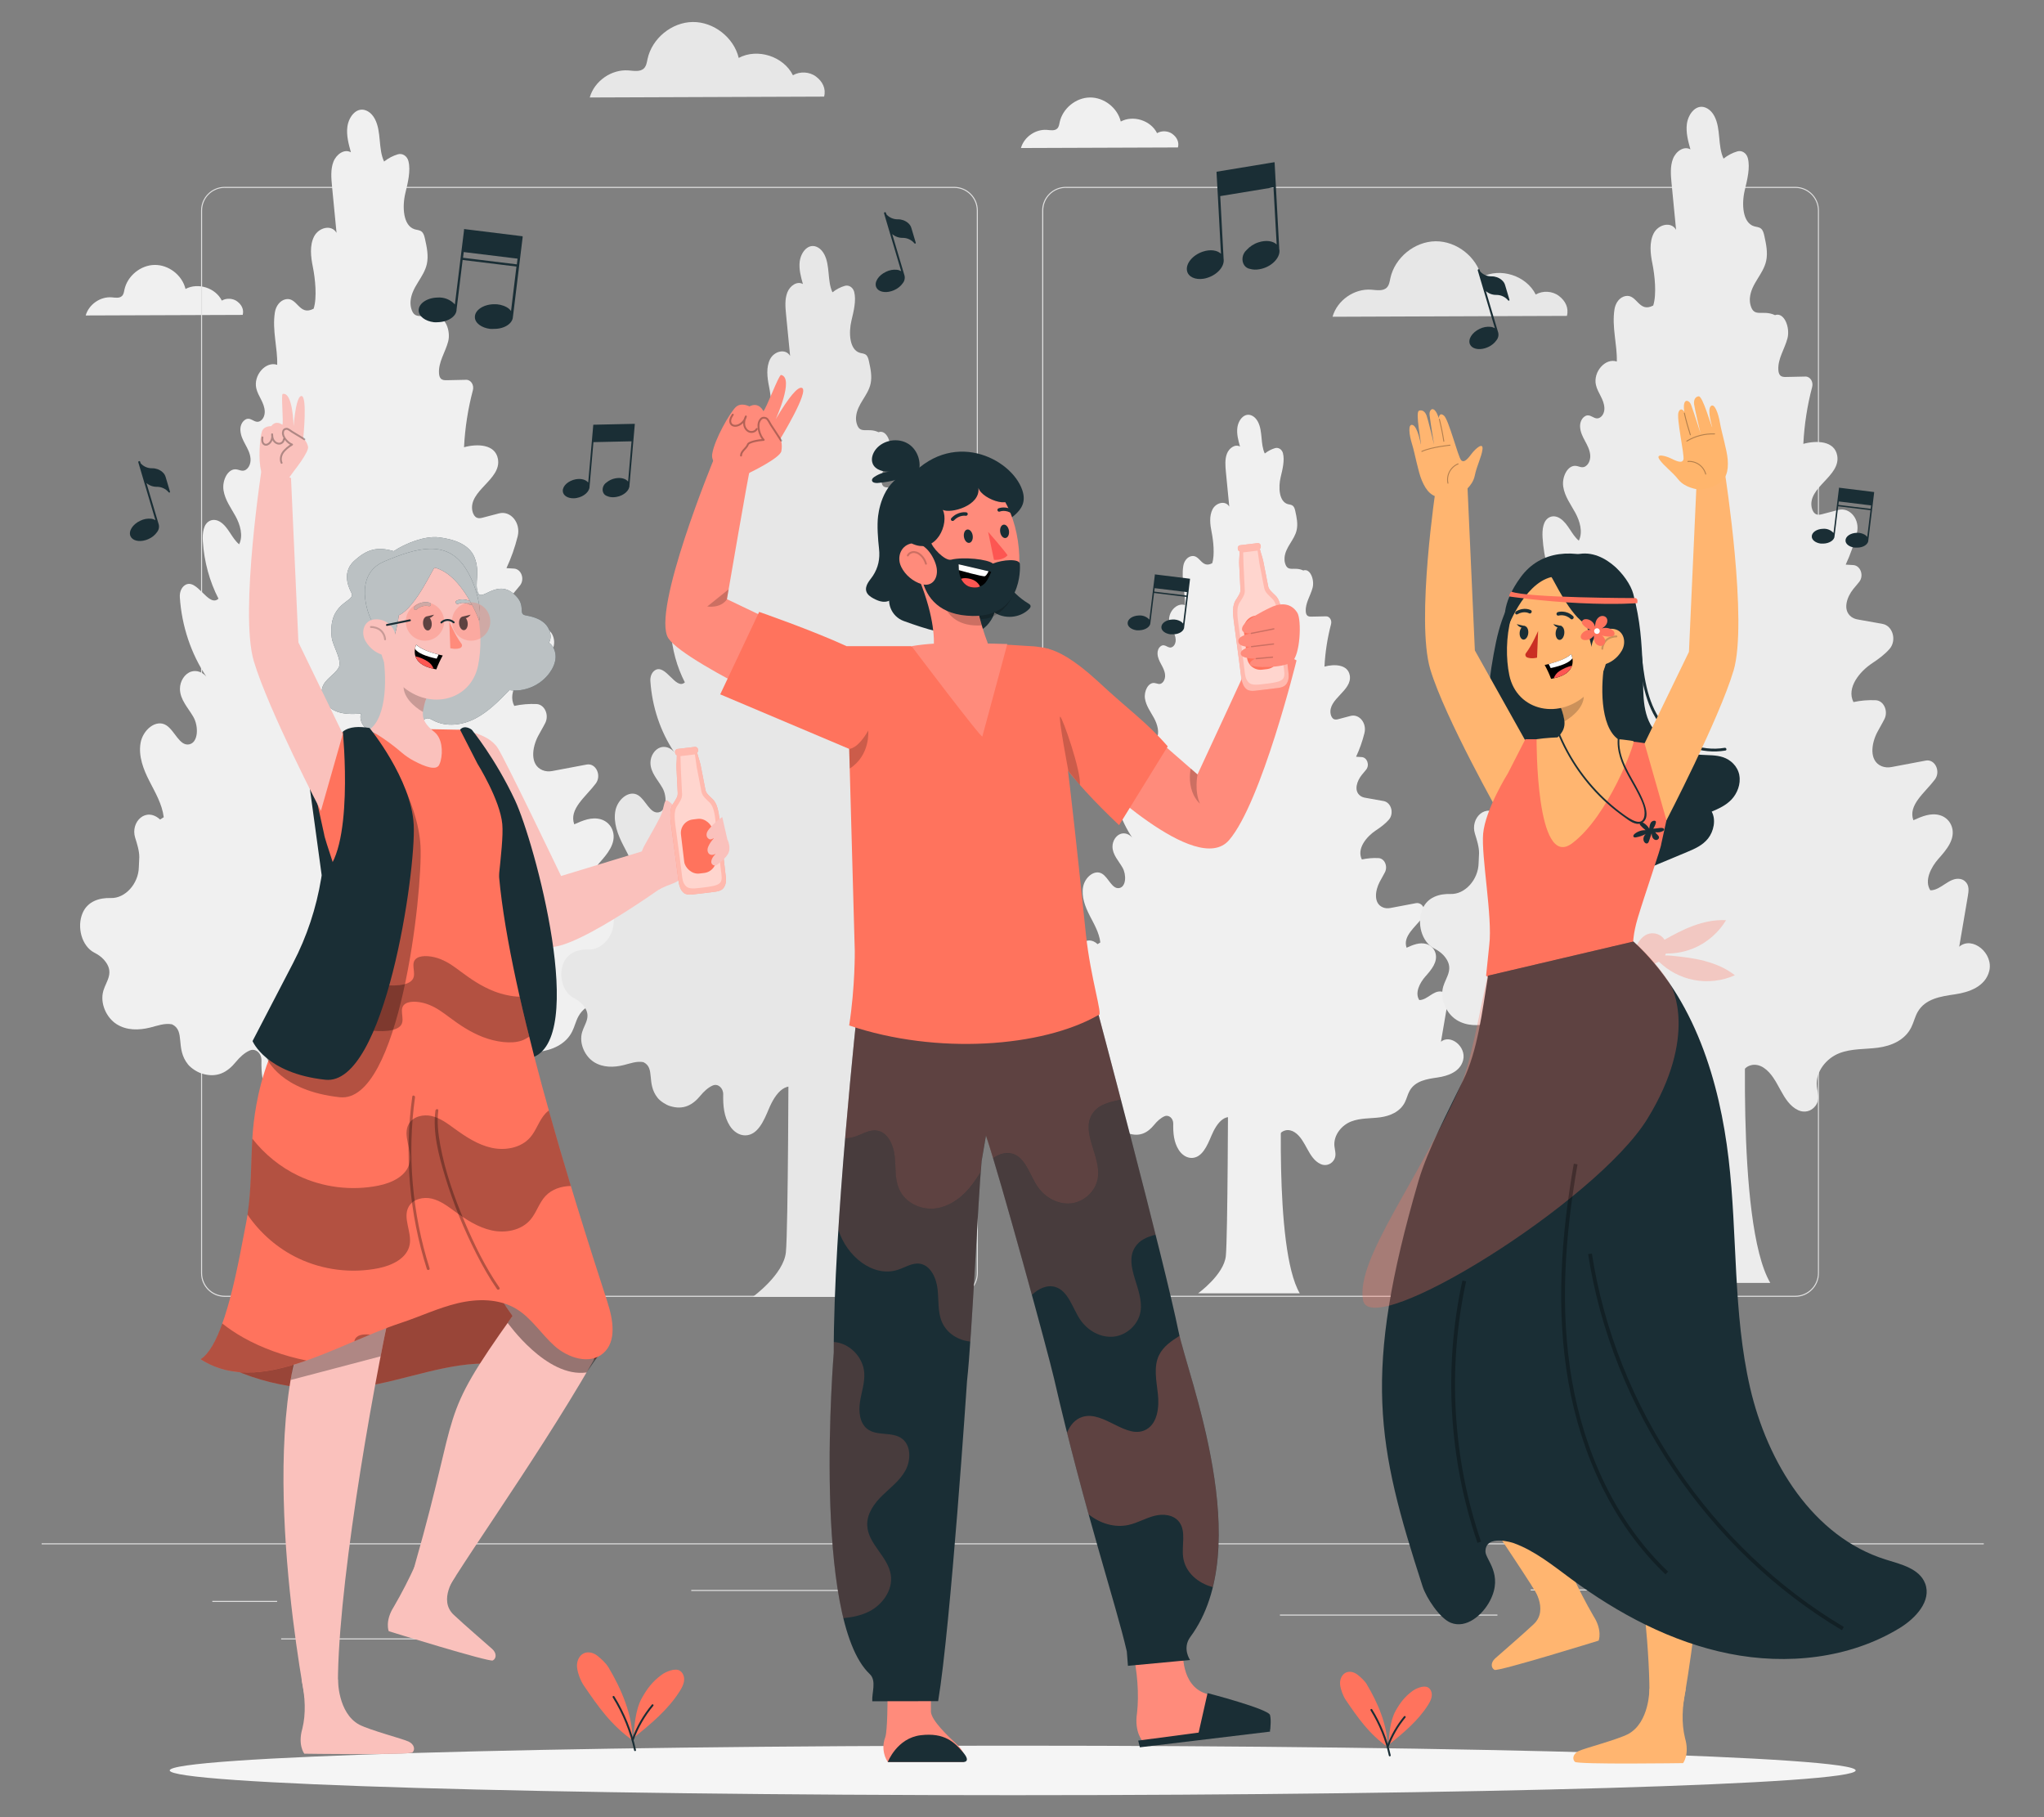 <?xml version="1.0" encoding="UTF-8"?>
<svg id="Layer_2" data-name="Layer 2" xmlns="http://www.w3.org/2000/svg" viewBox="0 0 540 480">
  <rect x="0" y="0" width="540" height="480" fill="#808080" stroke="none"/>
  <defs>
    <style>
      .cls-1, .cls-2 {
        opacity: .7;
      }

      .cls-3, .cls-4, .cls-5, .cls-6, .cls-7, .cls-8, .cls-9, .cls-10, .cls-11, .cls-12, .cls-13, .cls-14, .cls-15, .cls-16, .cls-17, .cls-18, .cls-19, .cls-20, .cls-21, .cls-22, .cls-2, .cls-23 {
        stroke-width: 0px;
      }

      .cls-3, .cls-6 {
        fill: #ff735d;
      }

      .cls-4, .cls-24, .cls-15, .cls-25 {
        opacity: .2;
      }

      .cls-4, .cls-26, .cls-27 {
        isolation: isolate;
      }

      .cls-5, .cls-28, .cls-26 {
        opacity: .4;
      }

      .cls-6, .cls-11, .cls-29, .cls-30, .cls-31, .cls-32 {
        opacity: .3;
      }

      .cls-7 {
        fill: #e1e1e1;
      }

      .cls-8 {
        fill: #ececec;
      }

      .cls-9 {
        fill: #ff8b7b;
      }

      .cls-12 {
        fill: #f5f5f5;
      }

      .cls-29 {
        stroke-miterlimit: 10;
      }

      .cls-29, .cls-14, .cls-31, .cls-32, .cls-33, .cls-25 {
        fill: none;
      }

      .cls-29, .cls-31, .cls-32, .cls-25 {
        stroke: #000;
      }

      .cls-13 {
        fill: #f0f0f0;
      }

      .cls-16 {
        fill: #ca2e23;
      }

      .cls-17 {
        fill: #ffb570;
      }

      .cls-18 {
        fill: #1a2e35;
      }

      .cls-19 {
        fill: #e7e7e7;
      }

      .cls-20 {
        fill: #ffb56c;
      }

      .cls-21, .cls-2 {
        fill: #fff;
      }

      .cls-31, .cls-32, .cls-33, .cls-25 {
        stroke-linecap: round;
        stroke-linejoin: round;
      }

      .cls-31, .cls-33, .cls-25 {
        stroke-width: .5px;
      }

      .cls-22 {
        fill: #fd5652;
      }

      .cls-23 {
        fill: #fac1bc;
      }

      .cls-27 {
        opacity: .5;
      }

      .cls-32 {
        stroke-width: .25px;
      }

      .cls-33 {
        stroke: #1a2e35;
      }
    </style>
  </defs>
  <g id="Layer_2-2" data-name="Layer 2">
    <g>
      <rect class="cls-14" width="540" height="480"/>
      <g>
        <path class="cls-13" d="m62.7,79.64c-1.16-.87-2.85-.97-4.1-.24-1.66-3.36-6.29-4.84-9.59-3.07-.86-3.62-4.43-6.4-8.15-6.35-3.72.04-7.22,2.91-7.99,6.55-.12.58-.2,1.21-.62,1.63-.67.69-1.79.46-2.75.38-3.01-.23-6.04,1.88-6.86,4.79l41.48-.15c.36-1.4-.26-2.66-1.42-3.53Z"/>
        <path class="cls-13" d="m309.78,35.41c-1.16-.87-2.85-.97-4.1-.24-1.66-3.36-6.29-4.84-9.59-3.07-.86-3.62-4.43-6.4-8.15-6.35-3.72.04-7.22,2.91-7.99,6.55-.12.58-.2,1.21-.62,1.63-.67.69-1.79.46-2.75.38-3.01-.23-6.04,1.88-6.86,4.79l41.48-.15c.36-1.4-.26-2.66-1.42-3.53Z"/>
        <path class="cls-19" d="m215.6,20.24c-1.73-1.31-4.25-1.45-6.12-.36-2.48-5.01-9.39-7.22-14.32-4.58-1.29-5.4-6.61-9.55-12.16-9.49-5.55.07-10.77,4.35-11.93,9.78-.18.86-.31,1.81-.92,2.44-1,1.02-2.68.68-4.11.57-4.5-.35-9.02,2.81-10.24,7.15l61.92-.23c.54-2.1-.39-3.97-2.12-5.28Z"/>
        <path class="cls-19" d="m411.84,78.16c-1.73-1.31-4.25-1.45-6.12-.36-2.48-5.01-9.39-7.22-14.32-4.58-1.29-5.4-6.61-9.55-12.16-9.49-5.55.07-10.77,4.35-11.93,9.78-.18.86-.31,1.81-.92,2.44-1,1.02-2.68.68-4.11.57-4.5-.35-9.02,2.81-10.24,7.15l61.92-.23c.54-2.1-.39-3.97-2.12-5.28Z"/>
        <g>
          <g>
            <g>
              <path class="cls-7" d="m474.29,342.55h-192.71c-3.45,0-6.25-2.8-6.25-6.25V55.61c0-3.45,2.8-6.25,6.25-6.25h192.71c3.45,0,6.25,2.8,6.25,6.25v280.69c0,3.45-2.8,6.25-6.25,6.25ZM281.59,49.62c-3.3,0-5.98,2.68-5.98,5.98v280.69c0,3.3,2.68,5.98,5.98,5.98h192.71c3.3,0,5.98-2.68,5.98-5.98V55.61c0-3.3-2.68-5.98-5.98-5.98h-192.71Z"/>
              <path class="cls-7" d="m252.08,342.55H59.37c-3.45,0-6.25-2.8-6.25-6.25V55.61c0-3.45,2.8-6.25,6.25-6.25h192.71c3.45,0,6.25,2.8,6.25,6.25v280.69c0,3.45-2.8,6.25-6.25,6.25ZM59.37,49.62c-3.3,0-5.98,2.68-5.98,5.98v280.69c0,3.3,2.68,5.98,5.98,5.98h192.71c3.3,0,5.98-2.68,5.98-5.98V55.61c0-3.3-2.68-5.98-5.98-5.98H59.37Z"/>
            </g>
            <rect class="cls-7" x="11" y="407.66" width="513.09" height=".27"/>
          </g>
          <rect class="cls-7" x="56.09" y="422.87" width="17.12" height=".27"/>
          <rect class="cls-7" x="182.62" y="419.98" width="57.07" height=".27"/>
          <rect class="cls-7" x="74.28" y="432.77" width="38.65" height=".27"/>
          <rect class="cls-7" x="404.39" y="419.84" width="46.05" height=".27"/>
          <rect class="cls-7" x="459.94" y="419.84" width="6.75" height=".27"/>
          <rect class="cls-7" x="338.14" y="426.48" width="57.46" height=".27"/>
        </g>
        <g>
          <g>
            <path class="cls-13" d="m107.62,263.87l-19.17,2.74s-.12,53.7-.8,60.32c-.68,6.62-9.83,13.22-9.83,13.22h36.02c-9.36-15.98-6.21-76.28-6.21-76.28Z"/>
            <path class="cls-13" d="m163.83,251.15c.76-4.45,1.52-8.9,2.28-13.36.23-1.35.45-2.84-.73-3.9-.38-.34-.84-.55-1.31-.63-2.92-.49-5.06,3.04-7.88,3.01-1.68-2.53.18-6.13,2.16-8.35,2.04-2.29,4.52-5.15,3.56-8.36-.48-1.6-1.72-2.71-3.13-3.13-2.45-.73-4.81.3-7.07,1.31-1.46-4.06,3.04-7.25,5.68-10.77,1.62-2.15.03-5.47-2.39-5.02-3.03.57-6.05,1.14-9.08,1.71-.88.17-1.8.12-2.64-.24-3.37-1.44-2.68-6.01-1.13-8.98.6-1.16,1.32-2.3,1.91-3.49,1.06-2.14-.19-4.88-2.31-4.98-1.97-.09-3.95.07-5.89.49-1.93-3.8,1.69-8.14,4.99-10.31,1.55-1.02,3.26-2.27,4.56-3.76,1.96-2.25.86-6.14-1.87-6.62-2.18-.39-4.37-.78-6.55-1.17-.59-.11-1.17-.31-1.67-.67-2.46-1.79-1.18-5.33.5-7.41.5-.62,1.05-1.23,1.56-1.88,1.31-1.65.35-4.33-1.58-4.45l-2-.12c1.24-2.66,2.24-5.48,2.96-8.39.89-3.54-1.84-6.89-4.94-6.07l-4.16,1.09c-.54.14-1.11.28-1.63.07-.65-.26-1.07-1.02-1.23-1.79-1.11-5.42,7.74-8.3,6.75-13.76-.72-3.97-5.56-4.02-8.96-3.09.26-5.1,1.04-10.16,2.34-15.05.37-1.39-.53-2.79-1.78-2.76-1.71.04-3.41.08-5.12.11-.55.01-1.16,0-1.57-.43-.34-.35-.45-.91-.48-1.43-.18-2.96,1.67-5.52,2.42-8.36.75-2.84-.86-7.02-3.3-6.13-3.26-1.54-5.52.81-6.46-2.61-.17-.62-.23-1.28-.18-1.92.33-3.84,3.52-6.23,4.31-9.83.47-2.15,0-4.42-.48-6.57-.16-.72-.35-1.5-.87-1.95-.52-.45-1.22-.44-1.85-.63-3.1-.93-3.34-5.97-2.48-9.56.66-2.73,1.46-5.92.81-8.46-.35-1.37-1.6-2.15-2.8-1.79-1.29.39-2.53,1.03-3.63,1.91-1.61-3.43-.64-7.85-2.44-11.26-.44-.83-1.05-1.54-1.8-1.98-2.75-1.62-5.09,1.2-5.46,4.08-.29,2.27.33,4.54.94,6.72-1.7-.99-3.84.49-4.62,2.49s-.58,4.32-.37,6.52c.4,4.09.8,8.18,1.19,12.27-1.32-2.31-4.71-1.43-5.93.95-1.22,2.38-.87,5.39-.32,8.08.6,2.96,1.15,8.08.2,11-3.86,2.04-4.25-3.11-7.35-2.5-1.5.29-2.62,1.75-2.89,3.48-.75,4.77.75,9.36.61,13.85-2.98-1.05-6.33,2.72-5.52,6.21.49,2.13,2.13,3.73,2.23,6.06.04.97-.32,1.95-1.03,2.46-1.65,1.18-2.67-1.47-4.37-.07-.72.59-1.1,1.62-1.03,2.65.17,2.82,2.39,4.59,2.67,7.36.1,1.01-.19,2.06-.85,2.73-1.03,1.06-1.93.33-2.9.21-2.25-.27-3.78,2.94-3.38,5.52.4,2.58,1.98,4.66,3.19,6.87,1.21,2.22,2.06,5.12.94,7.4-1.94-1.58-2.81-4.51-4.96-5.89-.82-.53-1.8-.73-2.69-.35-1.84.79-2.07,3.35-1.94,5.47.34,5.33,1.77,10.56,4.13,15.14-2.69,2.47-5.73-5.72-8.91-3.54-.92.63-1.38,1.88-1.3,3.13.49,7.61,2.98,15.01,7.02,21.02-1.02-1.23-2.63-1.81-4.05-1.34-1.69.56-2.95,2.51-2.94,4.55.02,2.9,2.21,5.04,3.58,7.47,1.37,2.43,1.31,6.72-1.16,7.19-2.54.49-3.78-3.62-6.04-5.05-2.68-1.69-6.17,1.2-6.78,4.67-.61,3.48.75,6.99,2.31,10.04,1.55,3.05,3.37,6.07,3.81,9.58-.72.47-.24.15-.96.62-3.8-3.48-7.86.69-6.6,4.76.53,1.71,1.1,3.46,1.1,5.17l-.12,2.63c-.08,4.39-3.61,8.3-7.4,8.17-3.02-.1-6.14.85-7.47,3.99-1.55,3.66-.23,8.7,3.08,10.42.92.48,1.81,1.04,2.53,1.85,3,3.35.65,5.59-.12,8.24-.96,3.34.85,7.14,3.51,8.82,2.66,1.69,5.9,1.63,8.86.89,1.91-.48,3.85-1.23,5.78-.85,3.59,1.72.79,6.33,4.22,10.59.8,1,2.44,2.03,3.58,2.39,4.07,1.3,6.84-.32,9.08-3.07,1.01-1.23,2.31-2.44,3.67-3.01,1.53-.65,3.12.75,3.08,2.64-.07,3.27.19,6.54,1.96,9.31,1.1,1.72,2.8,2.86,4.64,2.81,3.63-.09,5.44-4.31,6.93-7.88,1.83-4.39,5.3-9.41,10.2-4.71,1.18,1.13,1.9,2.76,2.24,4.49.74,3.76,4.76,9.17,8.02,6.79,2.69-1.96,1.94-7.56,5.77-8.46,1.13-.27,2.31.04,3.31.71,4.05,2.71,4.64,9.13,9.12,11.22,1.57.73,3.42.34,4.54-1.15,1.32-1.76.53-3.49.37-5.25-.35-3.98,2.68-7.42,5.95-8.69,3.27-1.27,6.8-1.01,10.23-1.47,3.42-.45,7.09-1.91,8.81-5.38.64-1.28.96-2.75,1.65-4,2-3.62,6.25-4.21,9.93-4.74,3.68-.53,7.99-2.02,9.04-6.15,1.2-4.73-4.52-9.39-7.94-6.45Z"/>
          </g>
          <g>
            <path class="cls-13" d="m338.75,284.75l-14.3,2.04s-.09,40.05-.6,44.98c-.51,4.94-7.33,9.86-7.33,9.86h26.86c-6.98-11.91-4.63-56.88-4.63-56.88Z"/>
            <path class="cls-13" d="m380.67,275.26c.57-3.32,1.13-6.64,1.7-9.96.17-1.01.34-2.11-.55-2.91-.28-.25-.62-.41-.98-.47-2.18-.37-3.77,2.26-5.88,2.24-1.25-1.89.14-4.57,1.61-6.23,1.52-1.71,3.37-3.84,2.65-6.23-.36-1.19-1.28-2.02-2.34-2.34-1.83-.54-3.59.22-5.27.98-1.09-3.03,2.27-5.41,4.24-8.03,1.21-1.6.02-4.08-1.79-3.74-2.26.43-4.51.85-6.77,1.28-.66.12-1.34.09-1.97-.18-2.52-1.07-2-4.48-.84-6.7.45-.86.98-1.72,1.42-2.6.79-1.6-.14-3.64-1.72-3.71-1.47-.07-2.95.05-4.39.36-1.44-2.84,1.26-6.07,3.72-7.69,1.16-.76,2.43-1.69,3.4-2.8,1.46-1.68.64-4.58-1.39-4.94-1.63-.29-3.26-.58-4.88-.87-.44-.08-.87-.23-1.25-.5-1.83-1.34-.88-3.97.37-5.52.37-.46.78-.92,1.16-1.4.98-1.23.26-3.23-1.17-3.32l-1.49-.09c.93-1.98,1.67-4.09,2.21-6.25.66-2.64-1.37-5.14-3.68-4.53l-3.1.82c-.4.11-.83.21-1.22.06-.49-.19-.8-.76-.92-1.34-.83-4.04,5.77-6.19,5.04-10.26-.53-2.96-4.15-3-6.68-2.31.19-3.8.78-7.58,1.74-11.22.27-1.04-.4-2.08-1.33-2.06-1.27.03-2.54.06-3.82.08-.41,0-.86,0-1.17-.32-.25-.26-.34-.68-.36-1.07-.14-2.21,1.25-4.12,1.8-6.23.56-2.12-.64-5.23-2.46-4.57-2.43-1.15-4.11.61-4.82-1.95-.13-.46-.17-.95-.13-1.43.24-2.86,2.63-4.64,3.21-7.33.35-1.61,0-3.3-.35-4.9-.12-.54-.26-1.12-.65-1.46-.39-.34-.91-.33-1.38-.47-2.31-.7-2.49-4.46-1.85-7.13.49-2.04,1.09-4.42.6-6.31-.26-1.02-1.2-1.6-2.09-1.34-.96.29-1.89.77-2.71,1.42-1.2-2.55-.48-5.86-1.82-8.4-.33-.62-.78-1.15-1.34-1.48-2.05-1.21-3.8.9-4.08,3.04-.22,1.69.24,3.39.7,5.01-1.27-.74-2.86.36-3.45,1.86-.58,1.5-.43,3.23-.28,4.86l.89,9.15c-.98-1.72-3.52-1.07-4.42.71-.91,1.77-.65,4.02-.24,6.03.45,2.21.86,6.03.15,8.2-2.87,1.52-3.17-2.32-5.48-1.87-1.12.22-1.95,1.3-2.16,2.6-.56,3.56.56,6.98.45,10.33-2.22-.78-4.72,2.03-4.11,4.63.37,1.59,1.59,2.78,1.66,4.52.03.72-.24,1.45-.77,1.83-1.23.88-1.99-1.09-3.26-.06-.54.44-.82,1.21-.77,1.97.12,2.1,1.78,3.42,1.99,5.49.08.75-.14,1.53-.63,2.04-.77.79-1.44.24-2.16.16-1.67-.2-2.82,2.19-2.52,4.12.3,1.92,1.48,3.47,2.38,5.12s1.54,3.82.7,5.52c-1.45-1.18-2.09-3.36-3.7-4.39-.61-.39-1.34-.55-2-.26-1.37.59-1.55,2.5-1.45,4.08.25,3.97,1.32,7.88,3.08,11.29-2,1.85-4.27-4.27-6.64-2.64-.69.47-1.03,1.4-.97,2.33.37,5.67,2.22,11.19,5.23,15.67-.76-.92-1.96-1.35-3.02-1-1.26.41-2.2,1.87-2.19,3.39.01,2.16,1.65,3.76,2.67,5.57,1.02,1.81.97,5.01-.87,5.36-1.9.36-2.82-2.7-4.51-3.76-2-1.26-4.6.89-5.06,3.49-.46,2.59.56,5.21,1.72,7.49,1.16,2.27,2.52,4.53,2.84,7.14-.54.35-.18.12-.72.46-2.83-2.6-5.86.51-4.92,3.55.4,1.27.82,2.58.82,3.85l-.09,1.96c-.06,3.28-2.69,6.19-5.52,6.09-2.25-.08-4.58.63-5.57,2.98-1.16,2.73-.17,6.48,2.3,7.77.68.36,1.35.78,1.89,1.38,2.24,2.5.48,4.17-.09,6.14-.72,2.49.64,5.32,2.62,6.58,1.98,1.26,4.4,1.22,6.61.66,1.43-.36,2.87-.92,4.31-.64,2.68,1.29.59,4.72,3.15,7.9.6.74,1.82,1.51,2.67,1.78,3.04.97,5.1-.24,6.77-2.29.75-.92,1.72-1.82,2.73-2.25,1.14-.48,2.33.56,2.3,1.97-.05,2.44.14,4.88,1.46,6.94.82,1.28,2.09,2.13,3.46,2.1,2.71-.07,4.05-3.22,5.17-5.88,1.37-3.27,3.95-7.02,7.61-3.51.88.84,1.41,2.06,1.67,3.35.55,2.81,3.55,6.84,5.98,5.07,2.01-1.46,1.44-5.64,4.3-6.31.84-.2,1.72.03,2.47.53,3.02,2.02,3.46,6.81,6.8,8.36,1.17.55,2.55.25,3.38-.85.99-1.31.39-2.6.28-3.91-.26-2.97,2-5.54,4.43-6.48,2.44-.94,5.07-.76,7.63-1.09,2.55-.34,5.29-1.43,6.57-4.01.48-.96.72-2.05,1.23-2.98,1.49-2.7,4.66-3.14,7.41-3.54,2.74-.4,5.96-1.51,6.74-4.59.9-3.53-3.37-7-5.92-4.81Z"/>
          </g>
          <g>
            <path class="cls-19" d="m225.43,274.53l-17.1,2.44s-.1,47.91-.71,53.82c-.61,5.9-8.77,11.79-8.77,11.79h32.14c-8.35-14.25-5.54-68.05-5.54-68.05Z"/>
            <path class="cls-19" d="m275.58,263.18c.68-3.97,1.35-7.94,2.03-11.91.21-1.2.4-2.53-.65-3.48-.34-.3-.75-.49-1.17-.56-2.61-.44-4.52,2.71-7.03,2.68-1.5-2.26.16-5.47,1.93-7.45,1.82-2.05,4.03-4.6,3.18-7.46-.43-1.43-1.53-2.42-2.79-2.79-2.19-.65-4.29.27-6.3,1.17-1.3-3.62,2.71-6.47,5.07-9.61,1.44-1.92.03-4.88-2.14-4.48-2.7.51-5.4,1.02-8.1,1.53-.79.15-1.61.11-2.36-.21-3.01-1.28-2.39-5.36-1.01-8.01.54-1.03,1.17-2.06,1.7-3.11.95-1.91-.17-4.35-2.06-4.44-1.76-.08-3.52.06-5.25.43-1.72-3.39,1.5-7.26,4.45-9.2,1.38-.91,2.91-2.03,4.06-3.35,1.75-2.01.76-5.47-1.66-5.91-1.95-.35-3.89-.7-5.84-1.04-.52-.09-1.04-.27-1.49-.6-2.19-1.6-1.05-4.76.45-6.61.45-.55.93-1.1,1.39-1.67,1.17-1.47.32-3.86-1.41-3.97l-1.79-.11c1.11-2.37,2-4.89,2.64-7.48.79-3.16-1.64-6.15-4.41-5.42l-3.71.98c-.48.13-.99.25-1.45.07-.58-.23-.96-.91-1.1-1.6-.99-4.84,6.9-7.41,6.02-12.27-.64-3.55-4.96-3.59-7.99-2.76.23-4.55.93-9.07,2.08-13.42.33-1.24-.47-2.49-1.59-2.47-1.52.03-3.04.07-4.57.1-.49.01-1.03,0-1.4-.38-.3-.31-.4-.81-.43-1.28-.16-2.64,1.49-4.92,2.16-7.46.67-2.53-.77-6.26-2.95-5.47-2.91-1.37-4.92.73-5.77-2.33-.15-.55-.21-1.14-.16-1.71.29-3.43,3.14-5.55,3.84-8.77.42-1.92,0-3.94-.42-5.86-.14-.65-.31-1.34-.77-1.74-.46-.4-1.09-.39-1.65-.56-2.77-.83-2.98-5.33-2.21-8.53.58-2.44,1.3-5.29.72-7.55-.32-1.22-1.43-1.92-2.5-1.6-1.15.34-2.26.92-3.24,1.7-1.43-3.06-.57-7.01-2.17-10.04-.39-.74-.94-1.38-1.6-1.77-2.45-1.44-4.54,1.07-4.88,3.64-.26,2.02.29,4.05.84,5.99-1.51-.88-3.43.43-4.12,2.23-.7,1.79-.52,3.86-.33,5.81.36,3.65.71,7.3,1.07,10.95-1.17-2.06-4.21-1.28-5.29.85s-.77,4.81-.28,7.21c.54,2.64,1.02,7.21.18,9.81-3.44,1.82-3.79-2.77-6.55-2.23-1.34.26-2.33,1.56-2.58,3.11-.67,4.25.67,8.35.54,12.35-2.66-.94-5.64,2.42-4.92,5.54.44,1.9,1.9,3.33,1.99,5.41.04.87-.28,1.74-.92,2.19-1.47,1.05-2.38-1.31-3.9-.07-.64.53-.98,1.45-.92,2.36.15,2.51,2.13,4.1,2.39,6.57.09.9-.17,1.83-.76,2.44-.92.94-1.73.29-2.58.19-2-.24-3.38,2.63-3.02,4.93.36,2.3,1.77,4.15,2.84,6.13s1.84,4.57.84,6.6c-1.73-1.41-2.5-4.02-4.43-5.25-.73-.47-1.61-.65-2.4-.31-1.64.71-1.85,2.99-1.73,4.88.3,4.75,1.58,9.42,3.69,13.51-2.4,2.21-5.11-5.1-7.95-3.16-.82.57-1.23,1.68-1.16,2.79.44,6.79,2.66,13.39,6.26,18.75-.91-1.1-2.35-1.61-3.62-1.19-1.5.5-2.63,2.24-2.62,4.06.01,2.59,1.97,4.5,3.19,6.67,1.22,2.17,1.16,5.99-1.03,6.41-2.27.43-3.37-3.23-5.39-4.5-2.39-1.51-5.5,1.07-6.05,4.17s.67,6.24,2.06,8.96c1.39,2.72,3.01,5.42,3.4,8.55-.64.42-.21.14-.86.55-3.39-3.11-7.02.61-5.89,4.25.47,1.52.98,3.08.98,4.61l-.11,2.35c-.07,3.92-3.22,7.41-6.6,7.29-2.69-.09-5.48.75-6.67,3.56-1.38,3.27-.2,7.76,2.75,9.3.82.43,1.61.93,2.26,1.65,2.68,2.99.58,4.99-.1,7.35-.86,2.98.76,6.37,3.13,7.87,2.37,1.5,5.26,1.46,7.91.79,1.71-.43,3.44-1.1,5.16-.76,3.2,1.54.7,5.64,3.77,9.45.72.89,2.18,1.81,3.19,2.13,3.63,1.16,6.1-.29,8.1-2.73.9-1.1,2.06-2.18,3.27-2.69,1.36-.58,2.79.67,2.75,2.36-.06,2.92.17,5.83,1.75,8.31.98,1.53,2.5,2.55,4.14,2.51,3.24-.08,4.85-3.85,6.18-7.03,1.64-3.91,4.73-8.4,9.1-4.2,1.05,1.01,1.69,2.46,1.99,4.01.66,3.36,4.25,8.18,7.15,6.06,2.4-1.75,1.73-6.74,5.14-7.55,1.01-.24,2.06.03,2.95.63,3.61,2.42,4.14,8.15,8.13,10.01,1.4.65,3.05.3,4.05-1.02,1.18-1.57.47-3.11.33-4.68-.31-3.55,2.39-6.62,5.3-7.75,2.91-1.13,6.07-.9,9.12-1.31,3.05-.41,6.32-1.71,7.86-4.8.57-1.14.86-2.46,1.47-3.57,1.79-3.23,5.58-3.76,8.86-4.23,3.28-.48,7.13-1.81,8.07-5.49,1.07-4.22-4.03-8.37-7.08-5.76Z"/>
          </g>
          <g>
            <path class="cls-8" d="m461.49,262.72l-19.14,2.73s-.12,53.62-.8,60.23-9.82,13.2-9.82,13.2h35.96c-9.34-15.95-6.2-76.16-6.2-76.16Z"/>
            <path class="cls-8" d="m517.61,250.03c.76-4.44,1.52-8.89,2.27-13.33.23-1.35.45-2.83-.73-3.9-.38-.34-.84-.55-1.31-.63-2.92-.49-5.05,3.03-7.87,3-1.67-2.53.18-6.12,2.16-8.34,2.04-2.29,4.51-5.14,3.55-8.35-.48-1.6-1.72-2.71-3.13-3.13-2.45-.73-4.8.3-7.06,1.31-1.46-4.05,3.04-7.24,5.68-10.75,1.62-2.15.03-5.46-2.39-5.01-3.02.57-6.04,1.14-9.06,1.71-.88.17-1.8.12-2.64-.23-3.37-1.44-2.68-6-1.13-8.96.6-1.16,1.31-2.3,1.9-3.49,1.06-2.14-.19-4.87-2.31-4.97-1.97-.09-3.94.07-5.88.49-1.92-3.8,1.68-8.12,4.99-10.29,1.55-1.02,3.26-2.27,4.55-3.75,1.95-2.25.86-6.13-1.86-6.61-2.18-.39-4.36-.78-6.54-1.17-.59-.1-1.17-.31-1.67-.67-2.45-1.79-1.18-5.32.5-7.39.5-.62,1.05-1.23,1.55-1.87,1.31-1.65.35-4.32-1.57-4.44l-2-.12c1.24-2.66,2.23-5.47,2.96-8.37.88-3.54-1.84-6.88-4.93-6.07l-4.15,1.09c-.54.14-1.11.28-1.63.07-.65-.26-1.07-1.01-1.23-1.79-1.11-5.41,7.72-8.29,6.74-13.74-.72-3.97-5.55-4.02-8.95-3.09.26-5.09,1.04-10.15,2.33-15.02.37-1.39-.53-2.79-1.78-2.76-1.7.04-3.41.08-5.11.11-.55.01-1.16,0-1.56-.43-.34-.35-.45-.91-.48-1.43-.18-2.96,1.67-5.51,2.41-8.35.74-2.84-.86-7.01-3.3-6.12-3.26-1.54-5.51.81-6.45-2.6-.17-.62-.23-1.27-.18-1.92.33-3.83,3.52-6.22,4.3-9.81.47-2.15,0-4.41-.47-6.56-.16-.72-.35-1.5-.87-1.95-.52-.45-1.22-.44-1.84-.63-3.1-.93-3.33-5.97-2.47-9.55.65-2.73,1.46-5.92.81-8.44-.35-1.37-1.6-2.15-2.79-1.79-1.29.38-2.53,1.03-3.63,1.91-1.6-3.42-.64-7.84-2.43-11.24-.44-.83-1.05-1.54-1.8-1.98-2.74-1.62-5.08,1.2-5.46,4.07-.29,2.26.33,4.53.94,6.71-1.7-.98-3.83.48-4.61,2.49-.78,2.01-.58,4.32-.37,6.5.4,4.08.79,8.17,1.19,12.25-1.31-2.3-4.71-1.43-5.92.95-1.21,2.38-.87,5.38-.32,8.07.6,2.95,1.15,8.07.2,10.98-3.85,2.03-4.24-3.1-7.34-2.5-1.5.29-2.61,1.74-2.89,3.48-.75,4.76.75,9.35.61,13.82-2.98-1.05-6.32,2.71-5.51,6.2.49,2.13,2.12,3.72,2.23,6.05.04.97-.32,1.94-1.03,2.45-1.64,1.18-2.66-1.46-4.36-.07-.72.59-1.09,1.62-1.03,2.64.17,2.81,2.38,4.58,2.67,7.35.1,1.01-.19,2.05-.85,2.73-1.03,1.06-1.93.33-2.89.21-2.24-.27-3.78,2.94-3.38,5.51.4,2.58,1.98,4.65,3.18,6.86,1.21,2.21,2.06,5.11.94,7.38-1.94-1.58-2.8-4.5-4.96-5.88-.82-.53-1.8-.73-2.68-.35-1.84.79-2.07,3.35-1.94,5.46.34,5.32,1.76,10.54,4.13,15.12-2.68,2.47-5.72-5.71-8.89-3.53-.92.63-1.38,1.88-1.3,3.12.49,7.59,2.98,14.98,7.01,20.98-1.02-1.23-2.63-1.8-4.05-1.33-1.68.56-2.95,2.51-2.93,4.54.02,2.9,2.2,5.03,3.57,7.46,1.37,2.42,1.3,6.71-1.16,7.18-2.54.49-3.77-3.61-6.04-5.04-2.68-1.69-6.16,1.2-6.77,4.67-.61,3.47.75,6.98,2.3,10.03,1.55,3.04,3.37,6.06,3.8,9.57-.72.47-.24.15-.96.62-3.79-3.47-7.85.69-6.59,4.76.53,1.7,1.1,3.45,1.1,5.16l-.12,2.63c-.08,4.39-3.61,8.29-7.38,8.16-3.01-.1-6.13.84-7.46,3.98-1.55,3.65-.23,8.68,3.08,10.4.91.48,1.8,1.04,2.53,1.85,2.99,3.34.65,5.58-.12,8.22-.96,3.33.85,7.13,3.51,8.81,2.66,1.68,5.89,1.63,8.85.89,1.91-.48,3.85-1.23,5.77-.85,3.58,1.72.79,6.32,4.22,10.58.8,1,2.44,2.03,3.57,2.39,4.06,1.3,6.82-.32,9.06-3.06,1.01-1.23,2.31-2.43,3.66-3.01,1.53-.64,3.12.75,3.08,2.64-.07,3.27.19,6.53,1.95,9.3,1.09,1.72,2.79,2.85,4.63,2.81,3.62-.09,5.43-4.31,6.92-7.87,1.83-4.38,5.29-9.4,10.19-4.7,1.18,1.13,1.89,2.75,2.23,4.49.74,3.76,4.75,9.16,8,6.78,2.69-1.96,1.93-7.54,5.76-8.44,1.13-.27,2.3.04,3.3.71,4.04,2.71,4.63,9.12,9.1,11.2,1.57.73,3.42.34,4.53-1.14,1.32-1.76.53-3.49.37-5.24-.35-3.97,2.67-7.41,5.94-8.68,3.26-1.27,6.79-1.01,10.21-1.46,3.42-.45,7.08-1.91,8.8-5.37.64-1.28.96-2.75,1.65-3.99,2-3.62,6.24-4.2,9.92-4.74s7.98-2.02,9.03-6.14c1.2-4.72-4.51-9.37-7.92-6.44Z"/>
          </g>
        </g>
        <path class="cls-12" d="m490.24,467.65c0,3.61-99.7,6.54-222.7,6.54s-222.7-2.93-222.7-6.54,99.7-6.54,222.7-6.54,222.7,2.93,222.7,6.54Z"/>
        <g>
          <path class="cls-3" d="m160.69,440.34c-.62-1.04-1.99-2.31-2.95-3.04-.96-.73-2.28-1.09-3.4-.63-1.42.58-2.08,2.33-1.88,3.86.2,1.53.93,3.46,1.8,4.73,3.71,5.43,7.14,10.39,12.86,14.43,0-6.74-2.99-13.6-6.41-19.35Z"/>
          <path class="cls-3" d="m179.55,441.27c-1.28-.7-3.66.29-4.83,1.17-2.32,1.73-3.73,3.55-5.14,6.08-1.79,3.21-2,7.71-2.23,10.57,4.53-3.68,9.14-7.45,12.24-12.39.54-.86,1.04-1.79,1.14-2.8.1-1.01-.3-2.13-1.19-2.62Z"/>
          <path class="cls-33" d="m162.09,448.23c2.68,4.32,4.61,9.09,5.68,14.06"/>
          <path class="cls-33" d="m172.4,450.43c-2.25,2.7-4.03,5.79-5.22,9.09"/>
        </g>
        <g>
          <path class="cls-3" d="m361.1,444.91c-.53-.89-1.7-1.98-2.53-2.6-.82-.62-1.95-.93-2.91-.54-1.22.5-1.78,1.99-1.61,3.3.17,1.31.79,2.95,1.53,4.04,3.17,4.64,6.1,8.88,10.99,12.34,0-5.76-2.56-11.63-5.48-16.54Z"/>
          <path class="cls-3" d="m377.23,445.71c-1.09-.6-3.13.25-4.13,1-1.98,1.48-3.18,3.04-4.39,5.19-1.53,2.74-1.71,6.59-1.9,9.04,3.87-3.14,7.82-6.37,10.47-10.59.46-.74.89-1.53.98-2.4.08-.87-.26-1.82-1.02-2.24Z"/>
          <path class="cls-33" d="m362.3,451.66c2.29,3.69,3.94,7.77,4.86,12.02"/>
          <path class="cls-33" d="m371.11,453.53c-1.92,2.31-3.44,4.95-4.47,7.77"/>
        </g>
        <path class="cls-18" d="m396.74,73.96c-.76-.64-1.72-.98-2.71-.96-1.14.02-2.24-.46-3-1.31l-.12-.39c-.04-.14-.18-.22-.32-.18-.14.04-.22.18-.18.32l4.52,15.26c-.35-.2-.74-.33-1.14-.37-.99-.1-1.98.09-2.87.53-2.03.95-3.18,2.79-2.56,4.12.53,1.14,2.21,1.53,3.94,1.01.29-.09.57-.19.85-.32.91-.4,1.69-1.05,2.25-1.86.48-.63.61-1.47.33-2.22h0l-3.17-10.69c.77.66,1.75,1.02,2.76,1,1.21-.01,2.36.53,3.12,1.46.05.05.13.07.2.05h.05c.08-.04.12-.14.09-.22l-1.12-3.77c-.14-.57-.46-1.07-.91-1.44Z"/>
        <path class="cls-18" d="m42.87,124.65c-.76-.64-1.72-.98-2.71-.96-1.14.02-2.24-.46-3-1.31l-.12-.39c-.04-.14-.18-.22-.32-.18-.14.04-.22.18-.18.32l4.52,15.26c-.35-.2-.74-.33-1.14-.37-.99-.1-1.98.09-2.87.53-2.03.95-3.18,2.79-2.56,4.12.53,1.14,2.21,1.53,3.94,1.01.29-.09.57-.19.85-.32.91-.4,1.69-1.05,2.25-1.86.48-.63.61-1.47.33-2.22h0l-3.17-10.69c.77.66,1.75,1.02,2.76,1,1.21-.01,2.36.53,3.12,1.46.05.05.13.07.2.05h.05c.08-.04.12-.14.09-.22l-1.12-3.77c-.14-.57-.46-1.07-.91-1.44Z"/>
        <path class="cls-18" d="m239.89,58.89c-.76-.64-1.72-.98-2.71-.96-1.14.02-2.24-.46-3-1.31l-.12-.39c-.04-.14-.18-.22-.32-.18-.14.04-.22.18-.18.32l4.52,15.26c-.35-.2-.74-.33-1.14-.37-.99-.1-1.98.09-2.87.53-2.03.95-3.18,2.79-2.56,4.12.53,1.14,2.21,1.53,3.94,1.01.29-.09.57-.19.85-.32.91-.4,1.69-1.05,2.25-1.86.48-.63.61-1.47.33-2.22h0l-3.17-10.69c.77.66,1.75,1.02,2.76,1,1.21-.01,2.36.53,3.12,1.46.05.05.13.07.2.05h.05c.08-.04.12-.14.09-.22l-1.12-3.77c-.14-.57-.46-1.07-.91-1.44Z"/>
        <path class="cls-18" d="m493.59,142.68h0l1.12-9.12.41-3.4v-.19l-9.29-1.15v.2l-.42,3.4-1.02,8.35c-.71-.78-1.74-1.18-2.78-1.09-1.66.04-2.99.96-2.96,2.05,0,.93,1.05,1.69,2.4,1.86.22.02.44.02.66,0,1.65-.05,2.97-.95,2.96-2.02h0l.96-7.84,8.53,1.04-.86,7.05c-.17-.24-.4-.44-.66-.59-.64-.36-1.37-.53-2.11-.49-1.67.05-2.99.96-2.97,2.05,0,.93,1.05,1.69,2.4,1.86.22.02.44.02.66,0,1.67.02,2.98-.89,2.98-1.96Zm-7.91-9.31l.11-.91,8.53,1.04-.11.91-8.53-1.04Z"/>
        <path class="cls-18" d="m135.52,83.61h0l1.86-15.21.69-5.67v-.32l-15.48-1.91v.33l-.7,5.67-1.71,13.92c-1.18-1.3-2.89-1.97-4.64-1.82-2.77.07-4.98,1.61-4.93,3.41,0,1.55,1.75,2.82,3.99,3.1.36.03.73.03,1.09,0,2.75-.08,4.95-1.59,4.93-3.37h0l1.6-13.07,14.22,1.74-1.43,11.75c-.29-.4-.66-.74-1.09-.98-1.07-.6-2.29-.88-3.51-.82-2.78.08-4.99,1.61-4.95,3.41,0,1.55,1.75,2.82,3.99,3.1.36.03.73.03,1.09,0,2.78.03,4.97-1.48,4.97-3.26Zm-13.19-15.52l.18-1.51,14.22,1.74-.18,1.51-14.22-1.74Z"/>
        <path class="cls-18" d="m312.85,165.58h0l1.12-9.12.41-3.4v-.19l-9.29-1.15v.2l-.42,3.4-1.02,8.35c-.71-.78-1.74-1.18-2.78-1.09-1.66.04-2.99.96-2.96,2.05,0,.93,1.05,1.69,2.4,1.86.22.02.44.02.66,0,1.65-.05,2.97-.95,2.96-2.02h0l.96-7.84,8.53,1.04-.86,7.05c-.17-.24-.4-.44-.66-.59-.64-.36-1.37-.53-2.11-.49-1.67.05-2.99.96-2.97,2.05,0,.93,1.05,1.69,2.4,1.86.22.02.44.02.66,0,1.67.02,2.98-.89,2.98-1.96Zm-7.91-9.31l.11-.91,8.53,1.04-.11.91-8.53-1.04Z"/>
        <path class="cls-18" d="m337.97,65.89h0l-.89-16.56-.33-6.18-.04-.31-15.31,2.52v.34s.35,6.18.35,6.18l.81,15.15c-.98-.95-2.82-1.22-4.79-.56-2.68.9-4.54,3.14-4.18,5.04.31,1.63,2.19,2.47,4.4,2.11.37-.06.74-.15,1.1-.28,2.64-.87,4.48-3.06,4.17-4.98h0l-.89-16.56,14.07-2.31.84,15.09c-.99-.95-2.82-1.22-4.8-.57-1.19.37-2.29,1.08-3.19,2.07-1.14,1.03-1.39,2.82-.56,4,.37.52.91.86,1.52.95.77.22,1.59.25,2.41.1.37-.06.75-.15,1.12-.27,2.68-.85,4.53-3.12,4.21-4.96Z"/>
        <path class="cls-18" d="m166.3,128.21h0l1.02-11.68.38-4.36v-.22s-10.96.24-10.96.24l-.02.24-.38,4.36-.94,10.68c-.6-.76-1.85-1.13-3.3-.87-1.96.37-3.49,1.75-3.42,3.11.06,1.17,1.28,1.94,2.87,1.91.27,0,.53-.03.8-.08,1.93-.35,3.44-1.7,3.41-3.07h0l1.02-11.68,10.07-.22-.91,10.64c-.6-.76-1.85-1.13-3.3-.87-.87.14-1.71.53-2.44,1.13-.9.61-1.25,1.84-.79,2.74.21.4.55.69.97.82.52.23,1.09.34,1.67.31.27,0,.54-.03.81-.08,1.96-.33,3.48-1.73,3.44-3.05Z"/>
        <g>
          <g>
            <path class="cls-18" d="m432.81,171.33c.71,7.15,1.53,14.79,6.18,20.6,4.01,5,10.56,7.38,16.85,6.32.47-.08.27-.8-.2-.72-6.29,1.05-12.8-1.56-16.57-6.72-4.11-5.62-4.85-12.77-5.52-19.49-.05-.48-.8-.48-.75,0h0Z"/>
            <g>
              <path class="cls-18" d="m459.51,204.74c-.47-2.41-2.34-4.06-4.26-4.71-1.92-.65-3.95-.52-5.94-.66-4.78-.35-9.69-2.53-12.74-7.13-3.09-4.67-2.27-10.57-2.6-16.61-.32-5.98-.54-11.35-2.48-18.76-1.2-4.57-8.54-13.16-16.27-9.97l-12.78,6.36c-5.49,7.92-6.79,12.83-8.44,23.1-1.65,10.26.78,24.29,5.17,33.22,3.22,6.54,8.02,11.65,13,16.16,3.8,3.44,8.04,6.71,12.73,6.78,2.81.04,5.53-1.09,8.19-2.2,4.21-1.76,8.43-3.52,12.64-5.28,1.98-.83,4.04-1.71,5.52-3.56,1.48-1.85,2.16-4.96.96-7.09,1.85-.8,3.74-1.63,5.23-3.2,1.49-1.57,2.52-4.07,2.06-6.44Z"/>
              <path class="cls-17" d="m427.53,195.29s-3.84,1.89-8.58,5.97c-.99.85-2.07,1.59-3.22,2.2-3.1,1.65-5.93,2.59-6.7,1.1-.17-.33-.3-.69-.4-1.06-.65-2.51-.38-6.03,1.64-7.64,2.28-1.82,3.39-3.37,2.97-5.83-.22-1.39-.72-2.84-1.31-4.23l2.64-1.58,9.4-9.49c-1.08,5.82-1.39,17.14,3.56,20.57Z"/>
              <path class="cls-15" d="m413.32,190.56c2.59-1.53,5.42-4.2,5.08-7.24-.15-1.28-.43-2.49-.73-3.27l-5.25,6.95c.43,1.12.59,1.86.9,3.56Z"/>
              <path class="cls-17" d="m425.79,164.02c-.88,9.66-1.06,13.75-6.04,18.82-7.5,7.62-19.03,5.05-21.01-4.52-1.79-8.62-.04-22.96,9.44-27.02,9.34-4,18.5,3.06,17.61,12.72Z"/>
              <path class="cls-18" d="m413.28,167.16c-.05,1.02-.6,1.86-1.24,1.87-.64.01-1.11-.8-1.06-1.83.05-1.02.6-1.86,1.24-1.87.64-.01,1.11.8,1.06,1.83Z"/>
              <path class="cls-18" d="m403.76,167.13c-.05.99-.6,1.8-1.23,1.82-.63.01-1.11-.78-1.06-1.77.05-.99.6-1.8,1.23-1.82.63-.01,1.11.78,1.06,1.77Z"/>
              <path class="cls-18" d="m415.3,163.6c-.12.01-.25-.02-.34-.11-1.49-1.38-3.16-.89-3.18-.89-.25.07-.5-.07-.56-.32-.06-.25.1-.52.35-.6.09-.03,2.19-.64,4.04,1.08.18.17.19.47,0,.67-.09.1-.2.15-.32.17Z"/>
              <path class="cls-18" d="m400.55,162.29c-.1-.03-.18-.11-.22-.21-.09-.22.02-.5.24-.62,2.21-1.24,3.84-.3,3.91-.26.19.12.24.39.1.61-.14.22-.4.31-.6.2-.06-.04-1.34-.75-3.1.24-.11.06-.23.07-.34.04Z"/>
              <path class="cls-16" d="m406.35,166.66s-1.51,3.62-3.22,5.87c-.3.39-.11.97.35,1.14,1.19.44,2.59.04,2.59.04l.28-7.05Z"/>
              <path class="cls-18" d="m412.58,165.38l-2.22-.52s1.21,1.65,2.22.52Z"/>
              <path class="cls-18" d="m402.93,165.39l-2.22-.52s1.21,1.65,2.22.52Z"/>
              <path class="cls-10" d="m408.09,175.65c.65,1.18,1.22,2.41,1.69,3.67l.71-.15c3.15-.67,4.39-2.03,4.82-3.33.19-.64.22-1.31.1-1.96-.06-.38-.17-.74-.32-1.09-1.47,1.37-4.36,2.21-5.92,2.61-.66.17-1.08.24-1.08.24Z"/>
              <path class="cls-21" d="m409.16,175.4l.52,1.07c2.98-.64,4.98-1.48,5.72-2.58-.06-.38-.17-.74-.32-1.09-1.47,1.37-4.36,2.17-5.92,2.61Z"/>
              <path class="cls-22" d="m410.48,179.17c3.15-.67,4.39-2.03,4.82-3.33-1.2.28-2.33.77-3.36,1.45-.67.45-1.19,1.11-1.46,1.88Z"/>
            </g>
            <path class="cls-18" d="m398.05,166.42s4.37-12.17,11.78-13.99c.33-.08,4.94,10.52,9.44,12.59,0,0,1.01,7.38,2.49,7.9,1.48.51,5.21-7.55,5.21-7.55,0,0,6.09-13.31-2.46-16.92s-17.45-3.24-22.75,3.99c-5.3,7.24-4.43,11.99-3.7,13.99Z"/>
            <path class="cls-17" d="m428.44,171.89c-1.14,1.98-2.99,3.22-4.69,3.65-2.56.64-3.88-3.47-3-6.03.79-2.31,3.3-3.83,5.79-3.33,2.45.5,3.22,3.44,1.91,5.71Z"/>
            <path class="cls-25" d="m423.31,171.37c.06-.91.5-1.8,1.19-2.4.71-.62,1.94-.9,2.54-.86"/>
            <path class="cls-3" d="m398.76,157.56s8.58,1.28,18.59,1.75c10.01.47,15.22,0,15.22,0,0-1.12.16-.69-.35-1.33,0,0-28.65-.02-32.96-1.71,0,0-.66.73-.51,1.29Z"/>
            <g>
              <path class="cls-3" d="m426.48,167c-.12-.29-.37-.5-.63-.67-.79-.5-1.8-.62-2.68-.32.51-.31,1-.68,1.27-1.21.28-.52.29-1.22-.09-1.67-.4-.47-1.14-.54-1.69-.26-.55.28-.92.83-1.09,1.42-.12.41-.16.83-.17,1.26-.22-1.04-1.17-1.92-2.24-2-.28-.02-.58,0-.83.15-.25.14-.44.4-.43.69,0,.27.17.51.35.71.54.6,1.26,1.05,2.04,1.26-.83-.06-1.68.27-2.25.88-.33.35-.57.88-.35,1.31.19.37.65.52,1.06.53.92.03,1.83-.44,2.34-1.21-.06.75.04,1.56.52,2.14.48.58,1.41.82,2,.36.39-.31.54-.86.43-1.34-.11-.48-.44-.9-.85-1.17.78.24,1.62.33,2.43.27.26-.02.53-.07.72-.25.22-.22.25-.58.13-.87Z"/>
              <path class="cls-21" d="m422.65,166.7c0,.42-.34.75-.75.75s-.75-.34-.75-.75.34-.75.75-.75.75.34.75.75Z"/>
            </g>
          </g>
          <g>
            <g id="freepik--Character--inject-85">
              <path class="cls-17" d="m390.65,275.33s-27.56,78.98-22.27,86.79c16.44,28.51,38.09,57.73,42.02,66.58.96,1.32,5.96-1.38,6.73-3.02,0,0,0-3.93-1.8-10.23-12.12-42.39-5.7-37.27-25.71-65.35,16.99-23.67,29.5-59.77,29.5-59.77l-28.48-15Z"/>
              <path class="cls-17" d="m405.45,264.99s10.66,55.2,16.84,84.82c6.49,31.05,15.04,83.27,13.23,103.9,1.74,1.03,4.96,1.17,8.47.06,0,0,13.92-69.34-.09-102.59,14.15-59.72-5.58-89.8-5.58-89.8l-32.87,3.62Z"/>
            </g>
            <polygon class="cls-4" points="413.2 305.62 405.59 284.73 410.18 313.99 413.2 305.62"/>
            <path class="cls-17" d="m404.66,418.77s4.81,6.34.45,10.32c-2.44,2.31-8.8,7.81-10.08,8.95-1.28,1.14-1.13,2.55-.19,3.05.94.5,27.51-7.73,27.51-7.73,0,0,1.06-2.69-1.36-6.47-2.06-3.54-3.96-7.22-5.68-11.02l-10.65,2.9Z"/>
            <path class="cls-17" d="m435.76,446.1s.06,8.88-5.63,11.95c-2.99,1.53-11.47,3.72-13.02,4.46-1.55.73-1.81,2.13-1.04,2.87.77.75,28.58.34,28.58.34,0,0,1.77-2.28.52-6.59-.98-3.98-.77-8.29.19-13.02h-9.6Z"/>
          </g>
          <g>
            <path class="cls-17" d="m387.68,128.39l1.96,43.42,17.41,31.09-10.52,12.89s-14.82-26.14-18.67-39c-3.85-12.86,1.55-48.39,1.55-48.39h8.27Z"/>
            <g>
              <path class="cls-17" d="m386.13,130.35s2.9-1.86,3.47-4.65c.57-2.79,1.77-4.87,2.05-6.97.28-2.1-1.86-.2-2.8,1.04-.94,1.24-2.01,2.64-2.83,1.79-.82-.85-3.28-10.73-4.55-11.78-1.27-1.05-1.37.67-1.37.67,0,0-.66-2.38-1.68-2.38-.26,0-.87.43-.74,1.56.3,2.55,1.19,7.87,1.19,7.87-.05-.31-1.62-6.79-1.98-7.73-.47-1.23-1.32-1.57-2.03-1.27-1,.42.68,8.53.51,8.92,0,0-.81-4.7-2.14-5.15-1.33-.46-.98,2.53-.17,5.1.74,2.36,1.57,7.18,2.56,9.51,1.21,2.87,2.67,4.52,5.59,4.59,2.92.08,4.92-1.11,4.92-1.11Z"/>
              <path class="cls-32" d="m380.26,110.73c.48,1.92.88,3.87,1.18,5.83"/>
              <path class="cls-32" d="m375.63,119.24c2.67-1.24,8.08-1.7,7.39-1.64"/>
              <path class="cls-32" d="m385.21,122.53c-.96.4-1.78,1.15-2.26,2.07-.49.92-.64,2.02-.42,3.04"/>
            </g>
          </g>
          <g>
            <g>
              <path class="cls-3" d="m438.89,222.9l5.18-23.59c-4.09-3.28-19.45-4.05-19.45-4.05h-21.64l-4.58,8.95s-5.99,9.57-6.57,15.99c-.54,5.94,2.52,22.06,1.62,29.38l-.84,8.15c23.13,16.95,46.77,15.55,46.77,15.55-1.11-3.08-6.97-12.87-7.51-15.9.22-3.89-1.61-6.77.79-14.84,1.81-6.08,6.25-18.79,6.23-19.65Z"/>
              <path class="cls-17" d="m405.95,195.26s-.26,34.69,9.36,27.52c9.62-7.17,16.62-26.44,16.27-26.95-.31-.45-16.54-1.93-25.63-.57Z"/>
            </g>
            <g>
              <path class="cls-18" d="m411.35,193.26c2.9,7.24,7.44,13.78,13.26,18.98,1.43,1.28,2.94,2.48,4.51,3.59,1.18.84,2.87,2.27,4.43,1.63,3.06-1.24.45-6.37-.46-8.17-2.36-4.64-5.91-9.19-5.19-14.71.04-.29-.41-.28-.45,0-.48,3.68.97,7.15,2.7,10.31.91,1.67,1.9,3.29,2.74,5s1.81,3.65,1.55,5.52c-.47,3.31-3.91.86-5.4-.2s-3-2.29-4.39-3.56c-2.62-2.38-4.99-5.04-7.05-7.91-2.36-3.29-4.31-6.86-5.81-10.62-.11-.27-.54-.15-.43.12h0Z"/>
              <path class="cls-18" d="m438.97,218.68c-.62-.02-1.58.22-2.21.19.29-.34.7-1.28.72-1.69.03-.59-.88-.46-1.26,0-.36.44-.47,1.28-.51,1.71-.35-.61-.86-1.14-1.47-1.5-.18-.11-.37-.2-.57-.2-.2,0-.42.12-.47.32-.05.22.1.42.25.59.4.43.83.83,1.3,1.19-1.04-.04-2.09.31-2.9.97-.23.19-.46.52-.29.77.14.2.43.19.67.15.91-.16,1.79-.47,2.6-.9-.56.42-.8,1.21-.57,1.87.14.42.6.8.99.6.23-.12.33-.38.41-.62.23-.67.45-1.33.68-2,.02.39.07.78.25,1.12.18.34.52.62.9.64s.79-.27.8-.66c.02-.58-.73-.88-.96-1.42.66.13,1.36.04,1.96-.27.18-.09.37-.24.36-.44,0-.3-.4-.4-.7-.41Z"/>
            </g>
          </g>
          <g>
            <path class="cls-17" d="m448.16,128.76l-1.96,43.42-11.73,24.19,5.79,20.31s13.87-26.66,17.72-39.53c3.85-12.86-2.23-51.92-2.23-51.92l-7.59,3.53Z"/>
            <g>
              <path class="cls-20" d="m448.63,129.28s-3.43-.35-5.2-2.58c-1.77-2.23-3.78-3.54-4.99-5.28-1.2-1.75,1.57-1.03,2.97-.34,1.4.68,2.99,1.44,3.33.31.34-1.13-1.94-11.05-1.28-12.56.65-1.52,1.53-.03,1.53-.03,0,0-.49-2.42.42-2.88.24-.12.98-.01,1.37,1.06.89,2.41,2.5,7.55,2.5,7.55-.1-.29-1.63-6.79-1.73-7.79-.13-1.31.47-2,1.23-2.05,1.08-.08,3.26,7.91,3.59,8.18,0,0-1.41-4.56-.43-5.56s2.02,1.81,2.47,4.47c.41,2.44,1.85,7.12,2.03,9.64.22,3.1-.34,5.24-2.9,6.63-2.57,1.39-4.89,1.24-4.89,1.24Z"/>
              <path class="cls-32" d="m444.99,109.13c.44,1.93.97,3.84,1.58,5.73"/>
              <path class="cls-32" d="m452.97,114.62c-2.56-.11-5.14.56-7.33,1.89"/>
              <path class="cls-32" d="m445.92,121.89c1.04-.08,2.11.22,2.96.82.85.6,1.48,1.51,1.75,2.52"/>
            </g>
          </g>
          <g>
            <g class="cls-30">
              <path class="cls-3" d="m450.35,253.83c-2.87-.75-5.83-1.09-8.78-1.38-.56-.05-1.13-.08-1.7-.07.09-.16.18-.33.25-.51,2.64.04,5.29-.49,7.7-1.56,3.38-1.51,6.27-4.07,8.18-7.24-2.96-.17-5.93.46-8.71,1.49-2.63.97-5.1,2.3-7.55,3.67-.19-.29-.41-.57-.67-.8-1.17-1.02-2.99-1.21-4.33-.43-1.34.78-2.94,2.92-2.53,4.42l1.04,1.21c.42,1.43,2.14,2.15,3.61,1.91.5-.08.96-.28,1.39-.53,2.53,2.46,5.77,4.17,9.23,4.84,3.63.7,7.47.27,10.85-1.24-2.33-1.84-5.12-3.02-7.99-3.77Z"/>
            </g>
            <path class="cls-18" d="m393.67,422.77c-2.01,3.89-6.32,7.5-10.38,5.88-2.92-1.16-6.48-6.59-7.45-9.58-12.1-37.34-15.94-56.26-1.09-107.13,2.4-8.23,8.1-18.94,11.84-26.66,3.75-7.72,4.95-17.71,6.53-27.56l38.42-9.02c16.28,14.9,22.78,37.33,25.14,57.43,2.36,20.1,1.13,40.65,5.66,60.37,4.53,19.72,16.59,39.48,35.92,45.47,4.01,1.24,8.84,2.38,10.34,6.3,1.76,4.6-2.53,9.21-6.73,11.77-13.27,8.09-29.81,9.82-45.05,6.77-15.24-3.05-29.3-10.56-41.81-19.79-4.81-3.55-9.55-7.41-15.15-9.43,0,0-7.42-2.52-7.42,2.24,0,2.1,4.79,6.03,1.23,12.93Z"/>
            <path class="cls-6" d="m393.12,257.73c-.51,0-3.94,21.55-7.13,28.78-11.25,25.44-27.92,46.13-25.88,56.97,2.04,10.83,61.62-25.97,75.13-47.98,13.51-22,6.31-34.9,6.31-34.9-2.52-4.69-7.06-9.41-10.01-11.89l-38.42,9.02Z"/>
            <path class="cls-29" d="m390.8,407.38c-7.56-22.07-8.95-46.23-3.96-69.02"/>
            <path class="cls-29" d="m416.27,307.47c-3.33,18.94-4.75,38.44-1.45,57.38,3.3,18.95,11.59,37.39,25.53,50.65"/>
            <path class="cls-29" d="m420.06,331.19c6.29,40.64,31.47,77.96,66.81,99"/>
          </g>
        </g>
        <g>
          <g>
            <path class="cls-9" d="m312.55,436.23s-.63,8.89,5.93,11.1c3.71,1.33,13.15,4.22,15.06,4.84,1.91.62,2.42,2.2,1.64,3.18-.78.98-33.19,4.72-33.19,4.72,0,0-2.41-2.39-1.6-7.59.54-4.78.14-10.9-1.19-16.45l13.34.2Z"/>
            <polygon class="cls-18" points="301.14 461.54 300.7 459.77 335.53 455.16 335.53 457.4 301.14 461.54"/>
            <path class="cls-18" d="m316.58,458.04l2.44-10.81s16.13,4.19,16.51,5.8c.38,1.61,0,3.82,0,3.82l-18.95,1.2Z"/>
          </g>
          <g>
            <path class="cls-9" d="m234.48,448.52s0,8.61-.59,10.32c-.86,2.17-.62,4.63.65,6.59h20.05s1.09-1.95-1.74-4.59c-2.83-2.64-6.65-6.35-6.91-8.61-.07-3.61.13-7.22.6-10.81l-12.06,7.09Z"/>
            <path class="cls-18" d="m234.54,465.43s2.43-6.33,8.71-7.08c6.28-.75,8.88,1.85,11.13,4.46,2.26,2.61.21,2.62.21,2.62h-20.05Z"/>
          </g>
          <g>
            <path class="cls-18" d="m311.35,351.69c-3.74-18.51-21.89-86.53-21.89-86.53l-23.78.76-39.07-.35s-6.44,58.97-6.34,91.7c0,0-5.85,70.45,9.51,84.93,1.87,1.76.49,5.03.67,7.18l17.4-.03c3.32-19.88,7.63-84.57,7.63-84.57,1.32-11.99,2.91-47.99,3.85-58.09.39-2.24.78-4.49,1.15-6.73,3.73,10.96,16.41,57.32,17.97,64.11,8.14,35.35,16.37,59.6,19.24,72.15l.3,3.8,16.41-1.54s-2.16-3.08.09-6.12c17.47-23.64-.79-69.06-3.14-80.68Z"/>
            <g>
              <g class="cls-24">
                <path class="cls-3" d="m285.37,348.56c1.98,2.95,5.43,4.86,8.85,4.51,3.42-.36,6.58-3.18,7.11-6.75.85-5.69-4.46-11.85-1.56-16.73,1.2-2.03,3.26-2.86,5.53-3.45-2.9-11.57-6.28-24.63-9.17-35.69-3.04.7-6.09,1.3-7.66,3.96-2.89,4.89,2.41,11.04,1.56,16.73-.53,3.57-3.69,6.39-7.11,6.75-3.42.36-6.87-1.56-8.85-4.51-2.08-3.1-3.13-7.61-6.61-8.63-1.74-.51-3.57.11-5.09,1.22,2.71,8.97,6.83,23.62,10.24,36.09,1.65-1.63,3.98-2.76,6.15-2.12,3.48,1.02,4.53,5.53,6.61,8.63Z"/>
              </g>
              <g class="cls-24">
                <path class="cls-3" d="m247.35,319.17c-3.88.56-8.19-1.37-9.8-5.12-1.16-2.7-.83-5.82-1.17-8.76-.34-2.94-1.87-6.22-4.66-6.66-2-.31-3.87.96-5.8,1.59-.88.29-1.76.43-2.64.45-.64,7.67-1.28,15.95-1.79,24.16,2.12,6.92,9.14,12.74,15.74,10.57,1.93-.63,3.8-1.9,5.8-1.59,2.79.43,4.32,3.71,4.66,6.66.34,2.94,0,6.06,1.17,8.76,1.3,3.01,4.34,4.82,7.49,5.14.98-14.08,2-34.84,2.74-44.72-.69,1.02-1.35,2.07-2.08,3.06-2.39,3.25-5.78,5.9-9.65,6.46Z"/>
              </g>
              <g class="cls-30">
                <path class="cls-3" d="m267.46,304.74c3.48,1.02,4.53,5.53,6.61,8.63,1.98,2.95,5.43,4.86,8.85,4.51,3.42-.36,6.58-3.18,7.11-6.75.85-5.69-4.46-11.85-1.56-16.73,1.57-2.66,4.62-3.26,7.66-3.96-3.74-14.32-6.67-25.28-6.67-25.28l-23.78.76-39.07-.35s-1.7,15.55-3.34,35.1c.88-.02,1.77-.16,2.64-.45,1.93-.63,3.8-1.9,5.8-1.59,2.79.43,4.32,3.71,4.66,6.66.34,2.94,0,6.06,1.17,8.76,1.61,3.75,5.93,5.68,9.8,5.12,3.88-.56,7.26-3.21,9.65-6.46.73-.99,1.39-2.04,2.08-3.06.08-1.14.17-2.14.24-2.96.39-2.24.78-4.49,1.15-6.73.49,1.44,1.14,3.51,1.89,6,1.51-1.1,3.35-1.73,5.09-1.22Z"/>
              </g>
              <g class="cls-24">
                <path class="cls-3" d="m235.35,416.07c-.7-4.93-6.08-8.22-6.24-13.21-.1-3.07,1.87-5.77,4.01-7.85,2.14-2.08,4.61-3.91,6.07-6.57,1.47-2.65,1.53-6.52-.8-8.36-2.62-2.07-6.74-.59-9.34-2.69-1.94-1.57-2.24-4.55-1.85-7.09s1.29-5.04,1.13-7.61c-.27-4.31-4.01-7.98-8.07-8.21,0,.95,0,1.89,0,2.8,0,0-3.71,44.64,2.53,70.15,2.36-.23,4.69-.69,6.82-1.77,3.47-1.75,6.31-5.59,5.74-9.59Z"/>
              </g>
              <g class="cls-30">
                <path class="cls-3" d="m306.23,357.9c-1.53,3.1-.71,6.82-.33,10.28s-.07,7.64-2.96,9.35c-5.21,3.07-11.29-5.08-17.01-3.25-1.92.61-3.22,2.19-4.03,4.14,1.97,7.87,3.9,15.08,5.71,21.6,3,2.39,6.88,3.6,10.55,2.78,2.35-.52,4.48-1.8,6.81-2.4,2.33-.6,5.15-.32,6.6,1.68,1.82,2.5.6,6.08,1,9.2.53,4.08,3.96,6.94,7.84,7.94,5.75-23.59-6.17-55.4-8.8-66.37-2.11,1.36-4.25,2.77-5.37,5.05Z"/>
              </g>
            </g>
          </g>
          <g>
            <path class="cls-9" d="m332.66,169.15c-.05.46-16.29,35.42-16.29,35.42l-20.51-17.89s-8.26,17.94-7.73,17.96c.52.02,27.95,27.27,36.57,17.28,8.61-9.99,17.83-47.48,17.83-47.48l-9.87-5.29Z"/>
            <path class="cls-4" d="m316.37,204.57s-.89,4.43.66,7.71c0,0-1.63-1.28-2.34-4.09-.71-2.81-.1-5.17-.1-5.17l1.77,1.55Z"/>
            <g>
              <g>
                <g>
                  <path class="cls-3" d="m338.72,162.42c-.46-4.4-1.64-4.96-2.35-5.68-.7-.72-1.21-1.1-1.37-2.05-.15-.94-1-5.04-1.24-6.36-.24-1.32-1.06-3.21-.97-3.91,0-.05.01-.09.02-.13-.64-.25-1.36-.3-2.07-.11-.15.04-.28.09-.41.13-.29.11-.59.22-1.05.19-.16,0-.32-.03-.48-.04-.35-.04-.68-.08-.99,0-.23.05-.41.12-.58.21.04.11.08.25.15.42.26.66-.09,2.7,0,4.03.09,1.34.25,5.52.32,6.47.08.95-.33,1.45-.84,2.31-.51.86-1.53,1.69-.92,6.07.61,4.38,1.87,14.13,1.87,14.13.04.46.11.95.2,1.41.18.89.52,1.93,1.34,2.56.57.43,1.39.47,2.15.39.79-.09,1.94-.22,3.12-.36,1.17-.14,2.32-.28,3.11-.39.69-.09,1.43-.3,1.89-.77,1.18-1.22.81-2.96.65-4.34,0,0-1.11-9.77-1.57-14.17Z"/>
                  <path class="cls-3" d="m327.71,143.74h4.66c.4,0,.72.32.72.72v.26c0,.4-.32.72-.72.72h-4.66c-.4,0-.72-.32-.72-.72v-.26c0-.4.32-.72.72-.72Z" transform="translate(-14.83 40.21) rotate(-6.82)"/>
                </g>
                <g class="cls-27">
                  <path class="cls-21" d="m338.72,162.42c-.46-4.4-1.64-4.96-2.35-5.68-.7-.72-1.21-1.1-1.37-2.05-.15-.94-1-5.04-1.24-6.36-.24-1.32-1.06-3.21-.97-3.91,0-.05.01-.09.02-.13-.64-.25-1.36-.3-2.07-.11-.15.04-.28.09-.41.13-.29.11-.59.22-1.05.19-.16,0-.32-.03-.48-.04-.35-.04-.68-.08-.99,0-.23.05-.41.12-.58.21.04.11.08.25.15.42.26.66-.09,2.7,0,4.03.09,1.34.25,5.52.32,6.47.08.95-.33,1.45-.84,2.31-.51.86-1.53,1.69-.92,6.07.61,4.38,1.87,14.13,1.87,14.13.04.46.11.95.2,1.41.18.89.52,1.93,1.34,2.56.57.43,1.39.47,2.15.39.79-.09,1.94-.22,3.12-.36,1.17-.14,2.32-.28,3.11-.39.69-.09,1.43-.3,1.89-.77,1.18-1.22.81-2.96.65-4.34,0,0-1.11-9.77-1.57-14.17Z"/>
                  <path class="cls-21" d="m327.71,143.74h4.66c.4,0,.72.32.72.72v.26c0,.4-.32.72-.72.72h-4.66c-.4,0-.72-.32-.72-.72v-.26c0-.4.32-.72.72-.72Z" transform="translate(-14.83 40.21) rotate(-6.82)"/>
                </g>
              </g>
              <g class="cls-26">
                <path class="cls-21" d="m335.54,157.6c-.09-.09-.17-.18-.26-.26-.6-.59-1.16-1.15-1.34-2.23-.08-.49-.36-1.92-.64-3.3v-.03c-.24-1.18-.48-2.39-.59-3.01-.04-.21-.41-3.09-.47-3.32l-3.81.46c0,.25.08,3.17.1,3.38.04.63.1,1.87.15,3.07v.03c.07,1.41.13,2.86.17,3.36.09,1.09-.33,1.76-.77,2.49-.06.1-.12.2-.19.31-.07.11-.14.23-.22.35-.46.69-1.08,1.63-.59,5.2.22,1.58.44,3.15.64,4.73.37,2.78.76,5.56,1.08,8.34.13,1.13.21,2.23,1.11,3.12.81.81,2.5.55,3.61.43,1.22-.14,2.47-.28,3.68-.55.6-.13,1.25-.37,1.67-.77.74-.72.36-2.34.27-3.16-.23-2.08-.47-4.16-.7-6.24-.27-2.4-.53-4.79-.78-7.19-.37-3.59-1.21-4.35-1.81-4.91-.11-.1-.21-.19-.3-.28Z"/>
              </g>
              <path class="cls-3" d="m332.57,162.49h1.32c1.98,0,3.58,1.61,3.58,3.58v7.22c0,1.98-1.61,3.58-3.58,3.58h-1.32c-1.98,0-3.58-1.61-3.58-3.58v-7.22c0-1.98,1.61-3.58,3.58-3.58Z" transform="translate(-17.79 40.77) rotate(-6.82)"/>
            </g>
            <g>
              <path class="cls-9" d="m342.73,161.86c-1.16-1.92-3.5-3.14-7.13-1.36,0,0-6.48,2.98-7.33,5.03-.86,2.05,2.3,1.77,2.3,1.77,0,0-3.46.52-3.43,2.02.03,1.8,3.34,1.49,3.34,1.49,0,0-2.81.54-2.7,1.87.11,1.38,3.88,1.3,3.88,1.3,0,0-1.9.76-1.3,1.64.6.88,8.59.86,10.87-.73,2.29-1.59,2.69-11.08,1.51-13.04Z"/>
              <path class="cls-15" d="m330.58,167.47s0,0,.01,0l5.99-1.2c.08-.02.13-.1.12-.19-.02-.09-.1-.15-.17-.14l-5.99,1.2c-.08.02-.13.1-.12.19.02.09.09.15.16.14Z"/>
              <path class="cls-15" d="m330.65,170.97s0,0,0,0l5.84-.7c.08,0,.14-.09.13-.18-.01-.09-.07-.15-.17-.15l-5.84.7c-.08,0-.14.09-.13.18.01.09.08.16.16.15Z"/>
              <path class="cls-15" d="m331.86,174.14l4.36-.39c.08,0,.14-.09.13-.18,0-.09-.08-.16-.16-.15l-4.36.39c-.08,0-.14.09-.13.18,0,.09.08.16.16.15Z"/>
            </g>
          </g>
          <g>
            <path class="cls-9" d="m192.05,158.27s5.88-34.39,6.12-34.39l-9.46-2.89s-16.81,40.63-12.11,47.65c4.7,7.01,46.68,25.88,46.68,25.88l7.36-17.8-38.59-18.45Z"/>
            <path class="cls-9" d="m198.17,124.8s7.88-3.78,8.25-5.62c.37-1.85-.22-3.35-.22-3.35,0,0,7.63-12.49,5.69-13.36-1.05-.47-3.43,2.29-6.95,8.25,0,0,4.99-10.89,1.42-11.68-.6-.13-3.97,9.08-4.69,9.56,0,0-1.13-2.57-3.68-1.25,0,0-2.22-1.21-3.67.24-1.45,1.45-5.51,8.31-6.16,12.31-.65,4,7.11,6.47,7.11,6.47l2.91-1.57Z"/>
            <path class="cls-31" d="m206.37,116.38c-.73-1.19-1.99-2.99-2.72-4.17-.27-.44-.77-1.54-1.24-1.73-.78-.31-1.27-.1-1.7.63-.8,1.34-.04,3.97,1.05,5.08-1.44.07-3.93.56-4.16,1.18-.42,1.13-1.81,1.75-1.83,2.96"/>
            <path class="cls-31" d="m193.59,109.53c-.25.38-.5.77-.61,1.21-.12.44-.08.95.21,1.3.46.56,1.35.52,2.01.21.91-.43,1.61-1.27,1.85-2.25-.34.69-.55,1.47-.43,2.23.12.76.6,1.49,1.31,1.77.72.28,1.65,0,1.99-.68"/>
            <path class="cls-15" d="m192.05,158.27s-1.21,2.37-5.21,1.94l5.65-4.54-.44,2.59Z"/>
          </g>
          <g>
            <path class="cls-3" d="m273.35,171.68c-5.69,6.28-4.56,20.98,22.3,46.28l12.85-20.81c-5.82-6.65-10.29-9.56-18.48-17.21-12.86-11.81-16.67-8.27-16.67-8.27Z"/>
            <path class="cls-3" d="m272.98,170.72c-2.4-.1-7.96-.64-15.35-.66-9.33-.02-21.57.7-33.97,3.14l2.16,77.98s.12,9.4-1.48,19.69c23.04,7.81,51.04,5.79,65.93-2.8,1.16.33-2.17-9.79-3.37-21.15-2.29-21.75-5.7-55.67-9.34-75.21-.1-.48-4.05-.98-4.59-1Z"/>
            <path class="cls-3" d="m240.83,170.68h-17.17c-9.34-4.29-23.1-9.05-23.1-9.05l-10.29,21.78,35.21,14.89,15.34-27.62Z"/>
            <path class="cls-9" d="m240.83,170.68s18.75,24.84,18.7,23.84l6.59-24.41c-8.79-.16-17.64-.75-25.29.57Z"/>
            <path class="cls-15" d="m224.34,197.81s.55.03,1.46-.56c.91-.59,2.16-1.8,3.58-4.27,0,0,.64,6.47-4.89,10.03l-.14-5.21Z"/>
            <path class="cls-15" d="m282.25,203.65s-2.74-14.44-2.17-14.35c.58.08,5.62,14.52,5.21,18.07l-3.05-3.71Z"/>
          </g>
          <g>
            <g>
              <path class="cls-18" d="m261.35,141.34c4.02-4.21,10.83-5.77,8.71-11.92-2.88-8.39-18.85-16.5-30.43-2.65-5.09.33-7.12,6.89-5.88,15.32,1.24,8.43,3.85,9.78,1.87,13.59-.02.04-.05.09-.07.13-1.65,3.16-.11,7.03,3.24,8.24,11.82,4.28,23.38,7.22,24.73-5.94,1.32-12.74-2.99-15.95-2.17-16.78Z"/>
              <path class="cls-18" d="m271.64,159.38c-2.34-1.41-4.35-3.35-5.86-5.63l-6.65,10.8c.84.19,1.77-.05,2.42-.62.65-.57.99-1.47.91-2.32,2.76,2.03,7,1.7,9.41-.74.23-.23.45-.53.39-.84-.06-.3-.35-.49-.62-.65Z"/>
              <g class="cls-24">
                <path class="cls-10" d="m264.4,160.12c-1.73,1.35-3.87,2.29-6.07,2.23l.38,1.1c2.3.3,4.59-.83,6.24-2.46,1.65-1.63,1.99-2.42,3.07-4.47-1.3,1.78-1.9,2.24-3.63,3.59Z"/>
              </g>
              <path class="cls-18" d="m231.99,136.21c-.33,2.62-.05,6.12.24,8.75.29,2.63-.19,4.95-1.63,7.16-.42.64-.94,1.21-1.32,1.87-.38.66-.63,1.45-.42,2.18.25.9,1.11,1.49,1.94,1.93.78.41,1.6.77,2.48.85.88.07,1.82-.18,2.41-.84l6.04-33.56c-7.71.87-9.4,9.03-9.73,11.65Z"/>
              <g>
                <g>
                  <g>
                    <path class="cls-9" d="m246.71,169.91s.47-6.34-3.93-17c0-.01.55-.33.55-.34-.61-1.49-1.23-2.86-1.81-4.05-.01-.03-.01-.05-.01-.05l16.07,7.66c.03,3.56,2.04,10.22,3.1,13.01,0,0,2.47,4.99-4.42,5.98-5.04.72-9.55-5.21-9.55-5.21Z"/>
                    <path class="cls-15" d="m258.38,161.06l-8.88-1.01c1.08,2.61,3.81,5.54,9.87,5.14,0,0-.93-2.95-.99-4.14Z"/>
                  </g>
                  <g>
                    <path class="cls-18" d="m265.15,129c2.15,3.29,3.62,10.88-2.1,9.89-5.72-.99-1.59-15.54,2.1-9.89Z"/>
                    <path class="cls-9" d="m240.6,141.18c2.06,9.43,3.03,14.79,8.59,18.89,8.37,6.16,19.21.13,20.02-9.75.72-8.9-2.76-22.82-12.67-25.08-9.76-2.22-18,6.51-15.94,15.94Z"/>
                    <path class="cls-18" d="m245.88,142.89c.1,1.56,3.75,5.36,5.39,4.95,3.24-.8,9.71-.14,11.03,1.03,2.63-1.06,7.02-1.37,7.14.1.12,1.48.38,13.91-12.44,13.73-17.7-.25-13.48-18.95-13.48-18.95l2.37-.87Z"/>
                    <path class="cls-9" d="m238.07,149.7c1.14,2.33,3.26,3.91,5.29,4.56,3.06.97,4.73-1.75,4-4.71-.66-2.66-3.05-6.38-6.17-6.06-3.08.31-4.41,3.54-3.11,6.21Z"/>
                    <path class="cls-18" d="m254.66,141.82c.15.97.79,1.68,1.43,1.57.64-.1,1.03-.98.88-1.95-.15-.97-.79-1.68-1.43-1.57-.64.1-1.03.98-.88,1.95Z"/>
                    <path class="cls-18" d="m264.24,140.54c.15.97.79,1.68,1.43,1.57.64-.1,1.03-.98.88-1.95-.15-.97-.79-1.68-1.43-1.57-.64.1-1.03.98-.88,1.95Z"/>
                    <path class="cls-22" d="m261.05,140.48s3.83,4.36,5.13,6.18c-1.17,1.43-3.59,1.23-3.59,1.23l-1.54-7.41Z"/>
                    <path class="cls-18" d="m251.56,137.6c.16.04.33,0,.45-.13,1.42-1.51,3.09-1.24,3.11-1.23.25.04.49-.13.54-.38.05-.25-.12-.49-.37-.53-.09-.02-2.19-.35-3.95,1.52-.18.19-.17.48.02.65.06.06.13.09.21.11Z"/>
                  </g>
                  <path class="cls-25" d="m239.84,146.73c.3-.63,1.05-.96,1.74-.9.69.06,1.32.45,1.81.94.59.59,1.02,1.33,1.24,2.14"/>
                </g>
                <g>
                  <path class="cls-10" d="m253.24,149.04l8.62,2.01c-.4.96-.81,1.93-1.45,2.76-.64.82-1.51,1.23-2.54,1.36-1.48.19-2.96-.52-3.7-1.81-.75-1.29-.92-2.83-.93-4.32Z"/>
                  <path class="cls-21" d="m261.17,150.89s-.47,1.1-.97,1.31c-.51.21-6.88-1.6-6.88-1.6l-.07-1.55,7.93,1.85Z"/>
                  <path class="cls-22" d="m258.91,154.92s-.56-1.43-2.35-1.95c-1.79-.52-2.64-.08-2.64-.08,0,0,.68,1.69,2.36,2.14,1.68.45,2.63-.12,2.63-.12Z"/>
                </g>
                <path class="cls-18" d="m267.82,135.77c.08-.03.16-.09.21-.16.15-.21.1-.5-.1-.65-2.06-1.49-4.04-.72-4.13-.69-.24.09-.35.36-.26.6.09.24.35.35.59.26.08-.04,1.61-.61,3.27.58.13.09.29.11.43.06Z"/>
                <path class="cls-18" d="m241.36,143.77c5.98,2.46,9.47-5.37,7.72-9.09,2.04,1.04,10-1.04,9.4-5.82.95,3.26,10.6,6.3,8.05.76-2.55-5.54-2.66-8.8-11.59-7.27-8.93,1.52-9.46,3.59-14.91,5.92-5.44,2.34-2.33,14,1.32,15.51Z"/>
              </g>
            </g>
            <path class="cls-18" d="m239.99,117.26c-2.67-1.71-6.57-1.08-8.57,1.37-.88,1.09-1.4,2.62-.84,3.9.71,1.62,2.77,2.15,4.53,2.05-1.47.08-2.91.58-4.13,1.4-.31.21-.63.5-.62.88.03.61.86.77,1.47.72,3.72-.28,7.38-1.34,10.68-3.08l-.17,1.11c1.39-2.85.32-6.65-2.35-8.36Z"/>
          </g>
        </g>
        <g>
          <g>
            <path class="cls-23" d="m120.97,192.76s7.84.47,10.59,4.92c2.33,3.76,16.67,33.71,16.67,33.71l26.67-8.11,4.94,7.6s-27.31,20.19-34.84,19.24c-7.53-.94-13.89-22.76-14.83-22.8-.94-.04-9.2-34.56-9.2-34.56Z"/>
            <path class="cls-23" d="m169.28,229.5s-1.01-2.51.99-6.17c2-3.66,4.11-7.1,4.63-8.73.53-1.63.64-3.76,1.53-3.09.89.67,2.08,1.32,1.83,3.46-.26,2.14-.57,4.43-.57,4.43,0,0,4.46-2.37,6.12-1.62,1.66.75.28,3.07.28,3.07,0,0,1.5.16.89,2.03,0,0,1.57.91.8,2.42,0,0-.68,1.53-2.19,3.11-1.52,1.57-3.35,4.06-5.83,4.96s-3.7,1.61-3.7,1.61l-4.78-5.49Z"/>
            <g>
              <g>
                <g>
                  <path class="cls-3" d="m190.06,216.24c-.46-4.4-1.64-4.96-2.35-5.68-.7-.72-1.21-1.1-1.37-2.05-.15-.94-1-5.04-1.24-6.36-.24-1.32-1.06-3.21-.97-3.91,0-.05.01-.09.02-.13-.64-.25-1.36-.3-2.07-.11-.15.04-.28.09-.41.13-.29.11-.59.22-1.05.19-.16,0-.32-.03-.48-.04-.35-.04-.68-.08-.99,0-.23.05-.41.12-.58.21.04.11.08.25.15.42.26.66-.09,2.7,0,4.03.09,1.34.25,5.52.32,6.47s-.33,1.45-.84,2.31c-.51.86-1.53,1.69-.92,6.07.61,4.38,1.87,14.13,1.87,14.13.04.46.11.95.2,1.41.18.89.52,1.93,1.34,2.56.57.43,1.39.47,2.15.39.79-.09,1.94-.22,3.12-.36,1.17-.14,2.32-.28,3.11-.39.69-.09,1.43-.3,1.89-.77,1.18-1.22.81-2.96.65-4.34,0,0-1.11-9.77-1.57-14.17Z"/>
                  <path class="cls-3" d="m179.04,197.56h4.66c.4,0,.72.32.72.72v.26c0,.4-.32.72-.72.72h-4.66c-.4,0-.72-.32-.72-.72v-.26c0-.4.32-.72.72-.72Z" transform="translate(-22.27 22.94) rotate(-6.82)"/>
                </g>
                <g class="cls-27">
                  <path class="cls-21" d="m190.06,216.24c-.46-4.4-1.64-4.96-2.35-5.68-.7-.72-1.21-1.1-1.37-2.05-.15-.94-1-5.04-1.24-6.36-.24-1.32-1.06-3.21-.97-3.91,0-.05.01-.09.02-.13-.64-.25-1.36-.3-2.07-.11-.15.04-.28.09-.41.13-.29.11-.59.22-1.05.19-.16,0-.32-.03-.48-.04-.35-.04-.68-.08-.99,0-.23.05-.41.12-.58.21.04.11.08.25.15.42.26.66-.09,2.7,0,4.03.09,1.34.25,5.52.32,6.47s-.33,1.45-.84,2.31c-.51.86-1.53,1.69-.92,6.07.61,4.38,1.87,14.13,1.87,14.13.04.46.11.95.2,1.41.18.89.52,1.93,1.34,2.56.57.43,1.39.47,2.15.39.79-.09,1.94-.22,3.12-.36,1.17-.14,2.32-.28,3.11-.39.69-.09,1.43-.3,1.89-.77,1.18-1.22.81-2.96.65-4.34,0,0-1.11-9.77-1.57-14.17Z"/>
                  <path class="cls-21" d="m179.04,197.56h4.66c.4,0,.72.32.72.72v.26c0,.4-.32.72-.72.72h-4.66c-.4,0-.72-.32-.72-.72v-.26c0-.4.32-.72.72-.72Z" transform="translate(-22.27 22.94) rotate(-6.82)"/>
                </g>
              </g>
              <g class="cls-26">
                <path class="cls-21" d="m186.88,211.42c-.09-.09-.17-.18-.26-.26-.6-.59-1.16-1.15-1.34-2.23-.08-.49-.36-1.92-.64-3.3v-.03c-.24-1.18-.48-2.39-.59-3.01-.04-.21-.41-3.09-.47-3.32l-3.81.46c0,.25.08,3.17.1,3.38.04.63.1,1.87.15,3.07v.03c.07,1.41.13,2.86.17,3.36.09,1.09-.33,1.76-.77,2.49-.06.1-.12.2-.19.31-.07.11-.14.23-.22.35-.46.69-1.08,1.63-.59,5.2.22,1.58.44,3.15.64,4.73.37,2.78.76,5.56,1.08,8.34.13,1.13.21,2.23,1.11,3.12.81.81,2.5.55,3.61.43,1.22-.14,2.47-.28,3.68-.55.6-.13,1.25-.37,1.67-.77.74-.72.36-2.34.27-3.16-.23-2.08-.47-4.16-.7-6.24-.27-2.4-.53-4.79-.78-7.19-.37-3.59-1.21-4.35-1.81-4.91-.11-.1-.21-.19-.3-.28Z"/>
              </g>
              <rect class="cls-3" x="180.32" y="216.31" width="8.48" height="14.39" rx="3.58" ry="3.58" transform="translate(-25.22 23.48) rotate(-6.81)"/>
            </g>
            <path class="cls-23" d="m192.16,221.74l-1.35-5.92c-1.16.71-2.49,1.99-3.37,3.03-.3.35-.58.74-.71,1.18s-.08.96.23,1.31c.4.44.79.48,1.32.21.14-.07.29-.16.45-.26-.56.57-1.04,1.2-1.41,1.9-.21.39-.39.81-.4,1.26-.02.44.15.91.51,1.17.37.26.87.24,1.29.07.2-.08.37-.2.54-.32-.45.42-.87.87-1.13,1.42-.11.23-.19.49-.22.75-.11.84.85,1.39,1.53.89.86-.64,2.06-1.63,2.76-2.67,1.19-1.76-.04-4.02-.04-4.02Z"/>
          </g>
          <g>
            <path class="cls-3" d="m154.91,347.53c-8.24-5.37-20.06-6.28-30.94-5.8-14.8.65-29.42,3.42-42.87,8.12l-26.14,8.28c10.94,7.14,26.32,10.25,40.54,8.2,11.75-1.69,22.82-6.69,34.76-6.14,3.84.18,7.58.92,11.38,1.36,3.8.44,7.8.55,11.38-.5,3.58-1.05,6.64-3.49,6.86-6.38.21-2.78-2.17-5.32-4.96-7.14Z"/>
            <g class="cls-28">
              <path class="cls-10" d="m154.91,347.53c-8.24-5.37-20.06-6.28-30.94-5.8-14.8.65-29.42,3.42-42.87,8.12l-26.14,8.28c10.94,7.14,26.32,10.25,40.54,8.2,11.75-1.69,22.82-6.69,34.76-6.14,3.84.18,7.58.92,11.38,1.36,3.8.44,7.8.55,11.38-.5,3.58-1.05,6.64-3.49,6.86-6.38.21-2.78-2.17-5.32-4.96-7.14Z"/>
            </g>
          </g>
          <polygon class="cls-18" points="84.98 231.17 81.74 207.39 97.51 216.45 92.42 232.83 84.98 231.17"/>
          <polygon class="cls-4" points="111.85 303.13 119.45 282.23 114.86 311.5 111.85 303.13"/>
          <g>
            <path class="cls-23" d="m119.59,262.49s-10.66,55.2-16.84,84.82c-6.49,31.05-15.04,83.27-13.23,103.9-1.74,1.03-4.96,1.17-8.47.06,0,0-13.92-69.34.09-102.59-14.15-59.72,5.58-89.8,5.58-89.8l32.87,3.62Z"/>
            <polygon class="cls-11" points="76.78 364.52 100.55 358.27 102.06 350.58 77.57 359.19 76.78 364.52"/>
            <path class="cls-23" d="m89.28,443.61s-.06,8.88,5.63,11.95c2.99,1.53,11.47,3.72,13.02,4.46,1.55.73,1.81,2.13,1.04,2.87-.77.75-28.58.34-28.58.34,0,0-1.77-2.28-.52-6.59.98-3.98.77-8.29-.19-13.02h9.6Z"/>
          </g>
          <path class="cls-18" d="m121.54,192.76s3.45,28.68-2.62,37.05l.2.87c1.77,7.7,2.31,15.63,1.59,23.49l-2.11,23.12s6.44,6.58,21.68,2.17c15.24-4.41.94-57.07-4.23-68.09-5.18-11.03-11.41-18.62-11.41-18.62,0,0-1.87-1.45-3.09,0Z"/>
          <g>
            <path class="cls-23" d="m134.39,272.83s27.56,78.98,22.27,86.79c-16.44,28.51-38.09,57.73-42.02,66.58-.96,1.32-5.96-1.38-6.73-3.02,0,0,0-3.93,1.8-10.23,12.12-42.39,5.7-37.27,25.71-65.35-16.99-23.67-29.5-59.77-29.5-59.77l28.48-15Z"/>
            <path class="cls-23" d="m120.38,416.28s-4.81,6.34-.45,10.32c2.44,2.31,8.8,7.81,10.08,8.95,1.28,1.14,1.13,2.55.19,3.05-.94.5-27.51-7.73-27.51-7.73,0,0-1.06-2.69,1.36-6.47,2.06-3.54,3.96-7.22,5.68-11.02l10.65,2.9Z"/>
            <path class="cls-5" d="m134.11,349.44c.04-.06,10.19,14.56,20.85,13.09l2.88-4.11-26.46-16.59,4.03,5.78-1.3,1.84Z"/>
          </g>
          <g>
            <path class="cls-3" d="m85.64,220.4l-5.18-23.59c4.06-3.24,16.98-4.31,17.16-4.51l23.93.46,4.58,8.95s5.99,9.57,6.57,15.99c.54,5.94-2.52,22.06-1.62,29.38l.84,8.15c-23.13,16.95-46.77,15.55-46.77,15.55,1.11-3.08,6.97-12.87,7.51-15.9-.22-3.89,1.61-6.77-.79-14.84-1.81-6.08-6.25-18.79-6.23-19.65Z"/>
            <path class="cls-3" d="m160.47,343.92c-9.59-29.51-26.86-84.34-28.85-115.3l-42.22,28.06c-19.23,11.65-22.19,35.62-22.69,43.41-.5,7.78-.21,15.67-1.76,23.31-1.56,7.64-5.3,31.57-11.96,35.64,15.49,9.94,35.51-3.84,52.98-9.62,5.03-1.66,9.85-3.97,15-5.19s10.87-1.24,15.41,1.49c4.05,2.43,6.62,6.69,10.15,9.83s9.24,5,12.82,1.92c3.65-3.14,2.61-8.96,1.12-13.54Z"/>
            <g>
              <g class="cls-30">
                <path class="cls-10" d="m144.99,293.32c-.3.23-.58.48-.85.76-1.72,1.82-2.4,4.43-4.04,6.33-2.42,2.81-6.59,3.57-10.21,2.78-3.62-.79-6.8-2.89-9.8-5.06-1.87-1.36-3.77-2.8-6.02-3.33-2.25-.53-4.96.11-6.09,2.12-1.68,2.97.88,6.69.25,10.05-.67,3.61-4.68,5.5-8.28,6.21-7.09,1.42-14.63.48-21.15-2.63-4.73-2.25-8.9-5.65-12.13-9.78-.39,6.69-.27,13.45-1.28,20.06,3.36,4.93,8.02,8.98,13.41,11.54,6.53,3.11,14.07,4.04,21.15,2.63,3.6-.72,7.6-2.61,8.28-6.22.63-3.35-1.93-7.07-.25-10.05,1.14-2.01,3.85-2.65,6.09-2.12,2.25.53,4.15,1.97,6.02,3.33,3,2.18,6.18,4.27,9.8,5.06,3.62.79,7.79.02,10.21-2.78,1.64-1.9,2.31-4.51,4.04-6.33,1.69-1.79,4.19-2.58,6.67-2.62-1.95-6.44-3.92-13.16-5.83-19.96Z"/>
              </g>
              <g class="cls-30">
                <path class="cls-10" d="m97.11,272.11c3.59.48,7.73.42,8.89-1.41,1.07-1.7-.88-4.38,1.16-5.61,1.38-.83,4.1-.53,6.2.32,2.1.84,3.75,2.1,5.37,3.31,2.6,1.93,5.4,3.87,8.8,5.19s7.55,1.92,10.29.96c.77-.27,1.39-.65,2-1.04-.89-3.56-1.73-7.09-2.52-10.55-2.18-.06-4.6-.6-6.73-1.42-3.4-1.32-6.2-3.26-8.8-5.19-1.62-1.21-3.27-2.47-5.37-3.31-2.1-.84-4.82-1.15-6.2-.32-2.04,1.23-.08,3.91-1.16,5.61-1.16,1.83-5.3,1.89-8.89,1.41-3.92-.53-7.87-1.5-11.61-2.81-4.02,2.58-7.3,5.7-9.97,9.09,5.57,2.86,12.1,4.91,18.55,5.78Z"/>
              </g>
              <g class="cls-30">
                <path class="cls-10" d="m94.54,352.95c-.57.35-.83.81-.92,1.33,1.39-.59,2.78-1.18,4.16-1.75-1.27-.14-2.47-.04-3.24.42Z"/>
              </g>
              <g class="cls-30">
                <path class="cls-10" d="m80.96,359.37c-5.89-1.17-11.7-3.26-16.62-6.02-2.05-1.15-3.92-2.41-5.61-3.75-1.6,4.47-3.51,8.07-5.74,9.43,8.37,5.37,18.06,3.81,27.96.34Z"/>
              </g>
            </g>
            <path class="cls-11" d="m94.38,197.88s3.21,32.46-5.58,37.91l-.14.88c-1.28,7.79-3.78,15.34-7.42,22.34l-10.71,20.6s3.47,8.53,19.24,10.22c15.78,1.69,21.93-54.17,21.32-66.34-.62-12.16-9.86-25.88-9.86-25.88-2.7-.42-5.05-1.14-6.85.26Z"/>
            <g>
              <g class="cls-30">
                <path class="cls-10" d="m108.92,289.65c-2.12,15.26-.81,30.87,3.85,45.56.15.46.87.26.72-.2-4.62-14.55-5.95-30.04-3.85-45.16.07-.47-.66-.68-.72-.2h0Z"/>
              </g>
              <g class="cls-30">
                <path class="cls-10" d="m115.04,293.32c-.78,5.83.91,12.05,2.59,17.59,2.12,6.99,4.92,13.8,8.23,20.3,1.63,3.2,3.4,6.34,5.44,9.3.27.39.92.02.65-.38-3.74-5.41-6.67-11.41-9.23-17.46-2.74-6.48-5.12-13.23-6.4-20.16-.55-3.01-.93-6.13-.52-9.18.06-.48-.69-.47-.75,0h0Z"/>
              </g>
            </g>
          </g>
          <g>
            <g>
              <path class="cls-18" d="m145.01,169.8c.98-1.6.25-3.91-1.15-5.18-1.4-1.28-3.28-1.76-5.09-2.1-1.81-.34.03-2.3-2.2-4.82-4.88-5.5-9.2,1.36-10.26-1.08-1.06-2.44.63-5.42-.95-9.38-1.44-3.6-5.78-4.87-9.47-5.31-3.62-.43-8.79,1.58-11.87,3.66-4.39-1.28-7.13-.5-10.5,2.62-3.77,3.5-.68,8.24-.56,8.63.66,2.26-6.35,2.22-5.33,11.5.26,2.34,2.98,6.21,1.77,8.15-1.18,1.88-3.5,2.89-4.21,5.03-.78,2.36.91,5.05,3.1,6.13,2.18,1.09,4.68.99,7.07.86-.36,1.11.03,2.4.77,3.3.74.9,1.79,1.47,2.86,1.86,4.2,1.53,9.11.4,12.22-2.81.48-.5,1-1.08,1.68-1.13.54-.03,1.04.28,1.53.54,3.49,1.86,7.75,1.29,11.19-.5,3.44-1.79,6.23-4.66,8.96-7.48,4.02.57,8.22-1.24,10.64-4.58.85-1.17,1.5-2.56,1.57-4.05.06-1.49-.55-3.08-1.76-3.9Z"/>
              <g class="cls-1">
                <path class="cls-21" d="m145.01,169.8c.98-1.6.25-3.91-1.15-5.18-1.4-1.28-3.28-1.76-5.09-2.1-1.81-.34.03-2.3-2.2-4.82-4.88-5.5-9.2,1.36-10.26-1.08-1.06-2.44.63-5.42-.95-9.38-1.44-3.6-5.78-4.87-9.47-5.31-3.62-.43-8.79,1.58-11.87,3.66-4.39-1.28-7.13-.5-10.5,2.62-3.77,3.5-.68,8.24-.56,8.63.66,2.26-6.35,2.22-5.33,11.5.26,2.34,2.98,6.21,1.77,8.15-1.18,1.88-3.5,2.89-4.21,5.03-.78,2.36.91,5.05,3.1,6.13,2.18,1.09,4.68.99,7.07.86-.36,1.11.03,2.4.77,3.3.74.9,1.79,1.47,2.86,1.86,4.2,1.53,9.11.4,12.22-2.81.48-.5,1-1.08,1.68-1.13.54-.03,1.04.28,1.53.54,3.49,1.86,7.75,1.29,11.19-.5,3.44-1.79,6.23-4.66,8.96-7.48,4.02.57,8.22-1.24,10.64-4.58.85-1.17,1.5-2.56,1.57-4.05.06-1.49-.55-3.08-1.76-3.9Z"/>
              </g>
              <path class="cls-23" d="m97.51,192.79s3.84,1.89,8.58,5.97c.99.85,2.07,1.59,3.22,2.2,3.1,1.65,5.93,2.59,6.7,1.1.17-.33.3-.69.4-1.06.65-2.51.38-6.03-1.64-7.64-2.28-1.82-3.39-3.37-2.97-5.83.22-1.39.72-2.84,1.31-4.23l-2.64-1.58-9.4-9.49c1.08,5.82,1.39,17.14-3.56,20.57Z"/>
              <path class="cls-15" d="m111.72,188.06c-2.59-1.53-5.42-4.2-5.08-7.24.15-1.28.43-2.49.73-3.27l5.25,6.95c-.43,1.12-.59,1.86-.9,3.56Z"/>
              <path class="cls-23" d="m99.25,161.52c.88,9.66,1.06,13.75,6.04,18.82,7.5,7.62,19.03,5.05,21.01-4.52,1.79-8.62.04-22.96-9.44-27.02-9.34-4-18.5,3.06-17.61,12.72Z"/>
              <path class="cls-18" d="m111.76,164.67c.05,1.02.6,1.86,1.24,1.87.64.01,1.11-.8,1.06-1.83-.05-1.02-.6-1.86-1.24-1.87-.64-.01-1.11.8-1.06,1.83Z"/>
              <path class="cls-18" d="m121.28,164.64c.05.99.6,1.8,1.23,1.82.63.01,1.11-.78,1.06-1.77-.05-.99-.6-1.8-1.23-1.82-.63-.01-1.11.78-1.06,1.77Z"/>
              <path class="cls-18" d="m109.74,161.11c.12.01.25-.02.34-.11,1.49-1.38,3.16-.89,3.18-.89.25.07.5-.07.56-.32.06-.25-.1-.52-.35-.6-.09-.03-2.19-.64-4.04,1.08-.18.17-.19.47,0,.67.09.1.2.15.32.17Z"/>
              <path class="cls-18" d="m124.49,159.79c.1-.03.18-.11.22-.21.09-.22-.02-.5-.24-.62-2.21-1.24-3.84-.3-3.91-.26-.19.12-.24.39-.1.61.14.22.4.31.6.2.06-.04,1.34-.75,3.1.24.11.06.23.07.34.04Z"/>
              <path class="cls-2" d="m124.49,159.79c.1-.03.18-.11.22-.21.09-.22-.02-.5-.24-.62-2.21-1.24-3.84-.3-3.91-.26-.19.12-.24.39-.1.61.14.22.4.31.6.2.06-.04,1.34-.75,3.1.24.11.06.23.07.34.04Z"/>
              <path class="cls-9" d="m118.69,164.17s1.51,3.62,3.22,5.87c.3.39.11.97-.35,1.14-1.19.44-2.59.04-2.59.04l-.28-7.05Z"/>
              <path class="cls-18" d="m112.46,162.88l2.22-.52s-1.21,1.65-2.22.52Z"/>
              <path class="cls-18" d="m122.12,162.89l2.22-.52s-1.21,1.65-2.22.52Z"/>
              <path class="cls-10" d="m116.96,173.15c-.65,1.18-1.22,2.41-1.69,3.67l-.71-.15c-3.15-.67-4.39-2.03-4.82-3.33-.19-.64-.22-1.31-.1-1.96.06-.38.17-.74.32-1.09,1.47,1.37,4.36,2.21,5.92,2.61.66.17,1.08.24,1.08.24Z"/>
              <path class="cls-21" d="m115.88,172.91l-.52,1.07c-2.98-.64-4.98-1.48-5.72-2.58.06-.38.17-.74.32-1.09,1.47,1.37,4.36,2.17,5.92,2.61Z"/>
              <path class="cls-22" d="m114.56,176.67c-3.15-.67-4.39-2.03-4.82-3.33,1.2.28,2.33.77,3.36,1.45.67.45,1.19,1.11,1.46,1.88Z"/>
              <path class="cls-18" d="m126.59,163.92s-4.37-12.17-11.78-13.99c-.33-.08-4.94,10.52-9.44,12.59,0,0-1.01,7.38-2.49,7.9-1.48.51-5.21-7.55-5.21-7.55,0,0-4.71-10.96,3.84-14.57,8.55-3.61,16.42-5.84,21.37,1.64,3.39,5.12,4.43,11.99,3.7,13.99Z"/>
              <path class="cls-2" d="m126.59,163.92s-4.37-12.17-11.78-13.99c-.33-.08-4.94,10.52-9.44,12.59,0,0-1.01,7.38-2.49,7.9-1.48.51-5.21-7.55-5.21-7.55,0,0-4.71-10.96,3.84-14.57,8.55-3.61,16.42-5.84,21.37,1.64,3.39,5.12,4.43,11.99,3.7,13.99Z"/>
              <path class="cls-23" d="m96.6,169.39c1.14,1.98,2.99,3.22,4.69,3.65,2.56.64,3.88-3.47,3-6.03-.79-2.31-3.3-3.83-5.79-3.33-2.45.5-3.22,3.44-1.91,5.71Z"/>
              <path class="cls-25" d="m101.73,168.88c-.06-.91-.5-1.8-1.19-2.4-.71-.62-1.94-.9-2.54-.86"/>
              <path class="cls-2" d="m109.74,161.11c.12.01.25-.02.34-.11,1.49-1.38,3.16-.89,3.18-.89.25.07.5-.07.56-.32.06-.25-.1-.52-.35-.6-.09-.03-2.19-.64-4.04,1.08-.18.17-.19.47,0,.67.09.1.2.15.32.17Z"/>
            </g>
            <g>
              <circle class="cls-6" cx="112.27" cy="164.17" r="5.07"/>
              <path class="cls-6" d="m129.53,164.17c0,2.8-2.27,5.07-5.07,5.07s-5.07-2.27-5.07-5.07,2.27-5.07,5.07-5.07,5.07,2.27,5.07,5.07Z"/>
              <path class="cls-33" d="m116.6,164.43c.43-.42,1.02-.66,1.62-.67.6,0,1.2.22,1.64.63"/>
              <path class="cls-33" d="m102.23,165.08c2.02-.41,4.04-.82,6.06-1.23"/>
            </g>
          </g>
          <path class="cls-18" d="m90.57,193.26s3.21,32.46-5.58,37.91l-.14.88c-1.28,7.79-3.78,15.34-7.42,22.34l-10.71,20.6s3.47,8.53,19.24,10.22c15.78,1.69,23.96-55.16,23.34-67.32-.62-12.16-11.68-25.6-11.68-25.6-2.7-.42-5.25-.44-7.05.96Z"/>
          <g>
            <path class="cls-23" d="m76.88,126.27l1.96,43.42,11.73,24.19-5.79,20.31s-13.87-26.66-17.72-39.53c-3.85-12.86,2.23-51.92,2.23-51.92l7.59,3.53Z"/>
            <path class="cls-23" d="m77.54,124.56s4.19-5.21,3.84-6.61c-.35-1.4-1.26-2.24-1.26-2.24,0,0,1.14-11.15-.49-11.11-.88.02-1.61,2.72-2.07,7.99,0,0-.16-9.17-2.88-8.53-.46.11.27,7.58-.08,8.15,0,0-1.63-1.4-2.95.36,0,0-1.93-.1-2.45,1.38s-1.05,7.56-.18,10.54c.87,2.98,7.05,2.11,7.05,2.11l1.49-2.05Z"/>
            <path class="cls-31" d="m80.41,116.03c-.89-.58-2.36-1.4-3.26-1.98-.33-.21-1.04-.81-1.43-.78-.64.04-.91.36-.97,1-.11,1.19,1.28,2.76,2.41,3.16-.81.44-1.99,1.41-2.48,2.19-.49.78-.67,1.81-.28,2.64"/>
            <path class="cls-31" d="m69.33,115.53c-.04.35-.09.7-.02,1.04.07.34.26.68.58.83.5.24,1.11-.09,1.46-.52.49-.59.69-1.41.54-2.16,0,.59.11,1.2.44,1.68.33.49.9.83,1.49.79.59-.04,1.14-.54,1.15-1.13"/>
          </g>
        </g>
      </g>
    </g>
  </g>
</svg>